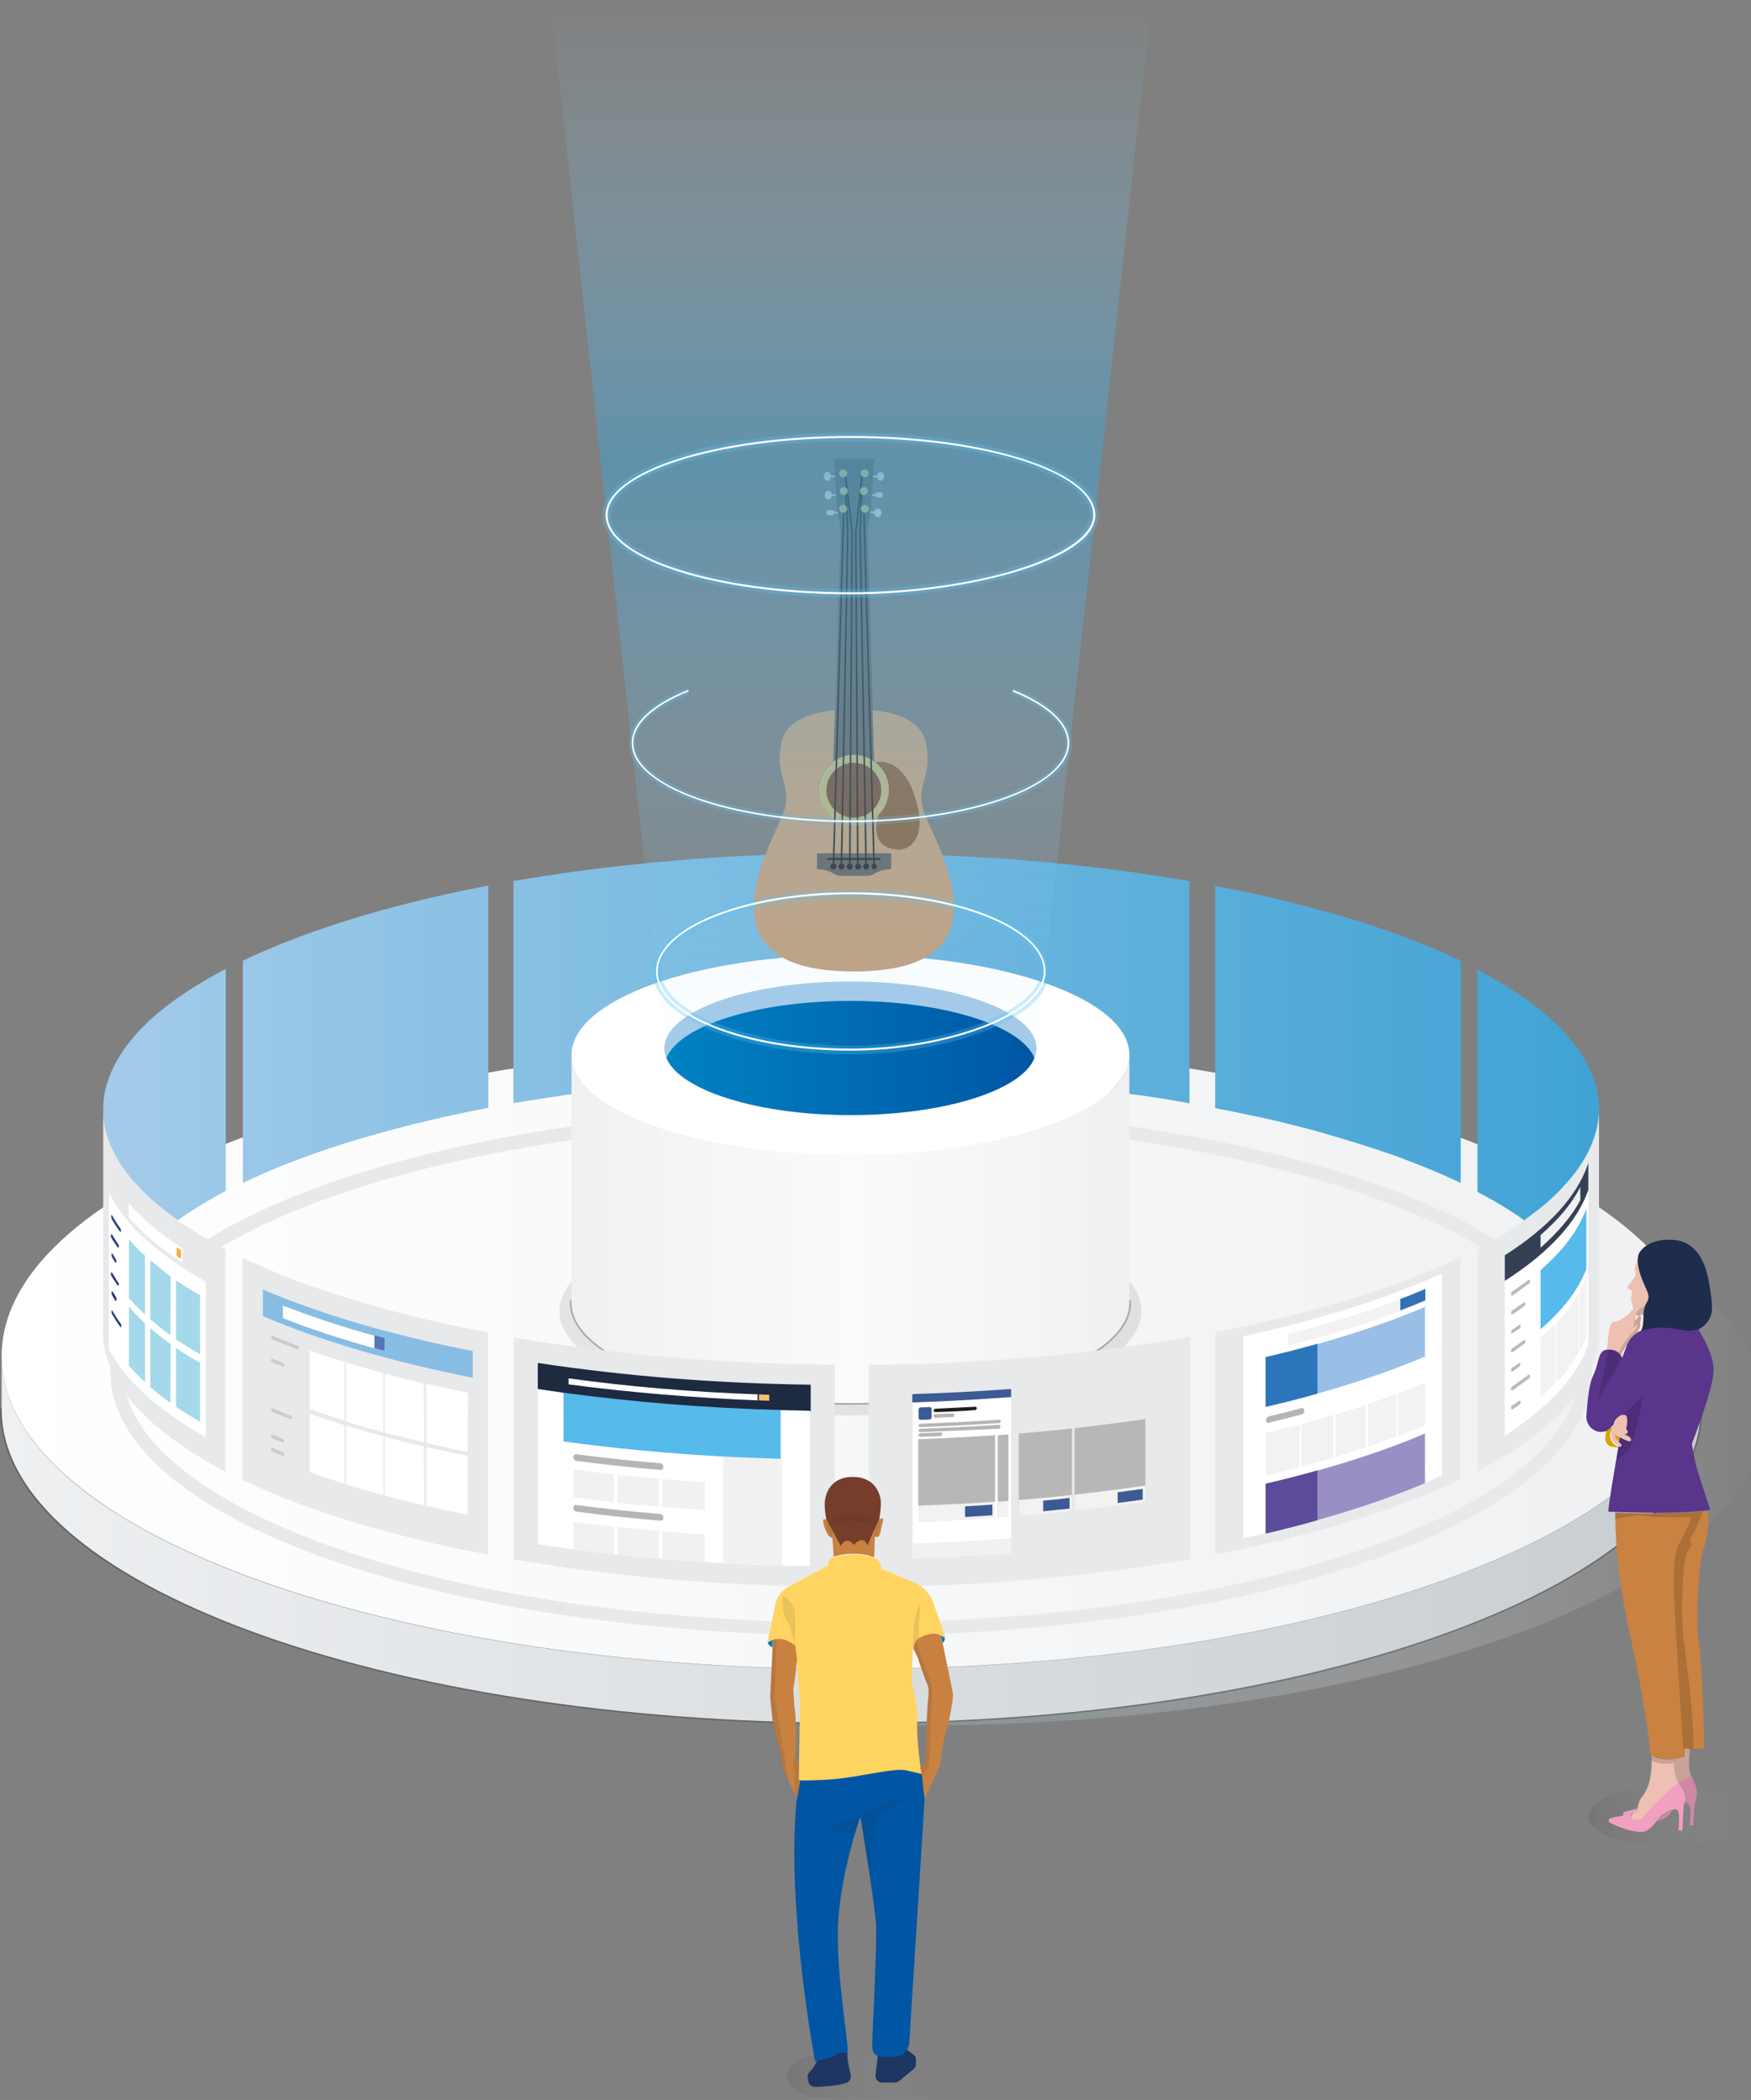 <?xml version="1.0" encoding="utf-8"?>
<!-- Generator: Adobe Illustrator 24.2.3, SVG Export Plug-In . SVG Version: 6.00 Build 0)  -->
<svg version="1.1" id="Calque_2_1_" xmlns="http://www.w3.org/2000/svg" xmlns:xlink="http://www.w3.org/1999/xlink" x="0px"
	 y="0px" viewBox="0 0 524.2 628.6" style="enable-background:new 0 0 524.2 628.6;" xml:space="preserve">
<rect x="0" y="0" width="524.2" height="628.6" fill="#808080" stroke="none"/>
<style type="text/css">
	.st0{opacity:0.5;fill:url(#SVGID_1_);enable-background:new    ;}
	.st1{opacity:0.3;}
	.st2{fill:#1E1E1E;}
	.st3{fill:url(#SVGID_2_);}
	.st4{fill:url(#SVGID_3_);}
	.st5{opacity:0.99;fill:#E7E9EB;enable-background:new    ;}
	.st6{fill:url(#SVGID_4_);}
	.st7{fill:url(#SVGID_5_);}
	.st8{fill:url(#SVGID_6_);}
	.st9{fill:url(#SVGID_7_);}
	.st10{fill:url(#SVGID_8_);}
	.st11{fill:url(#SVGID_9_);}
	.st12{opacity:0.1;fill:#1E1E1E;enable-background:new    ;}
	
		.st13{opacity:0.3;fill:none;stroke:#1E1E1E;stroke-linecap:round;stroke-linejoin:round;stroke-miterlimit:10;enable-background:new    ;}
	.st14{fill:url(#SVGID_10_);}
	.st15{fill:#FFFFFF;}
	.st16{fill:#A3CBE9;}
	.st17{fill:url(#SVGID_11_);}
	.st18{fill:#CCCBCB;}
	.st19{fill:none;stroke:#CCCBCB;stroke-width:0.461;stroke-miterlimit:10;}
	.st20{fill:#676767;}
	.st21{fill:#C1A080;}
	.st22{fill:#8D6541;}
	.st23{fill:#BFB47F;}
	.st24{fill:#7A5540;}
	.st25{fill:#2F3030;}
	.st26{fill:none;stroke:#2F3030;stroke-width:0.461;stroke-miterlimit:10;}
	.st27{opacity:0.6;fill:url(#SVGID_12_);enable-background:new    ;}
	.st28{display:none;}
	.st29{display:inline;opacity:0.3;fill:#5DC3F0;enable-background:new    ;}
	.st30{display:inline;fill:#FFFFFF;}
	.st31{opacity:0.3;fill:#5DC3F0;enable-background:new    ;}
	.st32{opacity:0.3;fill:#5CC3F0;enable-background:new    ;}
	.st33{fill:#E7E9EB;}
	.st34{fill:#A3D9EA;}
	.st35{fill:#F6AC46;}
	.st36{fill:#293A85;}
	.st37{fill:#88BDE3;}
	.st38{fill:#CDCCCC;}
	.st39{fill:#5575B9;}
	.st40{fill:#1D2A40;}
	.st41{fill:#F7BF74;}
	.st42{fill:#56BAEB;}
	.st43{fill:#F1F1F1;}
	.st44{fill:#B5B5B5;}
	.st45{fill:#3D5A94;}
	.st46{fill:#B7B7B7;}
	.st47{fill:#F2F2F2;}
	.st48{fill:#99BFE7;}
	.st49{fill:#2B75BB;}
	.st50{fill:#998FC5;}
	.st51{fill:#5B4B9A;}
	.st52{fill:#3470B6;}
	.st53{fill:#364054;}
	.st54{fill:#BABABA;}
	.st55{display:inline;}
	.st56{opacity:0.2;fill:url(#SVGID_13_);enable-background:new    ;}
	.st57{opacity:0.2;fill:url(#SVGID_14_);enable-background:new    ;}
	.st58{opacity:0.2;fill:url(#SVGID_15_);enable-background:new    ;}
	.st59{opacity:0.3;fill:#1E1E1E;enable-background:new    ;}
	.st60{display:inline;fill:#EEF0F2;}
	.st61{display:inline;fill:#E7E9EB;}
	.st62{fill:#EEF0F2;}
	.st63{fill:url(#SVGID_16_);}
	.st64{display:inline;opacity:0.3;fill:#00929E;enable-background:new    ;}
	.st65{fill:#0056A4;}
	.st66{fill:none;stroke:#40A3D5;stroke-width:0.618;stroke-linecap:round;stroke-linejoin:round;stroke-miterlimit:10;}
	.st67{fill:#FDC300;}
	.st68{fill:#1D2B4E;}
	
		.st69{opacity:0.6;fill:none;stroke:#FFFFFF;stroke-width:1.235;stroke-linecap:round;stroke-miterlimit:10;enable-background:new    ;}
	
		.st70{opacity:0.5;fill:none;stroke:#FFFFFF;stroke-width:0.618;stroke-linecap:round;stroke-miterlimit:10;enable-background:new    ;}
	.st71{opacity:0.2;fill:#FFFFFF;enable-background:new    ;}
	.st72{fill:none;stroke:#1D2B4E;stroke-width:0.561;stroke-linecap:round;stroke-linejoin:round;stroke-miterlimit:10;}
	.st73{fill:none;stroke:#0056A4;stroke-width:0.111;stroke-linecap:round;stroke-linejoin:round;stroke-miterlimit:10;}
	.st74{fill:#FDC300;stroke:#FFFFFF;stroke-width:0.49;stroke-linecap:round;stroke-linejoin:round;stroke-miterlimit:10;}
	.st75{fill:none;stroke:#0056A4;stroke-width:0.618;stroke-linecap:round;stroke-miterlimit:10;}
	.st76{fill:none;stroke:#0056A4;stroke-width:0.678;stroke-linecap:round;stroke-miterlimit:10;}
	.st77{fill:none;stroke:#FFFFFF;stroke-width:0.618;stroke-linecap:round;stroke-miterlimit:10;}
	.st78{fill:none;stroke:#C8CDD1;stroke-width:0.618;stroke-linecap:round;stroke-miterlimit:10;}
	.st79{fill:none;stroke:#A3CBE9;stroke-width:2;stroke-linecap:round;stroke-miterlimit:10;}
	.st80{fill:url(#SVGID_17_);}
	.st81{fill:#EEC1B2;}
	.st82{fill:#EE744A;}
	.st83{fill:#EC6608;}
	.st84{fill:url(#SVGID_18_);}
	.st85{fill:url(#SVGID_19_);}
	.st86{fill:url(#SVGID_20_);}
	.st87{fill:url(#SVGID_21_);}
	.st88{opacity:0.1;}
	.st89{opacity:0.1;fill:url(#SVGID_22_);enable-background:new    ;}
	.st90{fill:#FFD461;}
	.st91{fill:#1D3661;}
	.st92{fill:#763D2B;}
	.st93{fill:#C98141;}
	.st94{fill:#0082C3;}
	.st95{opacity:0.1;fill:url(#SVGID_23_);enable-background:new    ;}
	.st96{fill:#EDC0B1;}
	.st97{fill:#FCC203;}
	.st98{fill:#1E2C4E;}
	.st99{fill:#59358C;}
	.st100{fill:#F29FC2;}
	.st101{fill:#C98241;}
	.st102{opacity:0.15;}
</style>
<g>
	
		<linearGradient id="SVGID_1_" gradientUnits="userSpaceOnUse" x1="310.5" y1="2144.86" x2="529.5" y2="2144.86" gradientTransform="matrix(1 0 0 1 0 -1722.11)">
		<stop  offset="0" style="stop-color:#9BA7AD"/>
		<stop  offset="0.997" style="stop-color:#FFFFFF;stop-opacity:0"/>
	</linearGradient>
	<path class="st0" d="M274.3,329C133.9,329,20,371,20,422.8c0,2.7,0.3,5.3,0.9,7.9c0.6,2.7,1.5,5.3,2.7,7.9
		c20.5,44.2,124.9,77.9,250.7,77.9s230.2-33.7,250.7-77.9c1.2-2.6,2.1-5.3,2.7-7.9s0.9-5.3,0.9-7.9C528.6,371,414.8,329,274.3,329
		L274.3,329z"/>
	<g class="st1">
		<path class="st2" d="M254.8,516.1c-68,0-131.9-9.8-180-27.5C26.6,470.8,0,447.1,0,421.8c0-0.3,0.2-0.5,0.5-0.5s0.5,0.2,0.5,0.5
			c0,51.5,113.9,93.3,253.8,93.3s253.8-41.9,253.8-93.3c0-0.3,0.2-0.5,0.5-0.5s0.5,0.2,0.5,0.5c0,25.3-26.6,49-74.8,66.8
			C386.7,506.4,322.8,516.1,254.8,516.1L254.8,516.1z"/>
	</g>
	
		<linearGradient id="SVGID_2_" gradientUnits="userSpaceOnUse" x1="0.5" y1="2182.96" x2="509.1" y2="2182.96" gradientTransform="matrix(1 0 0 1 0 -1722.11)">
		<stop  offset="0" style="stop-color:#EEF0F2"/>
		<stop  offset="1" style="stop-color:#C8CDD1"/>
	</linearGradient>
	<path class="st3" d="M508.2,413.9c-0.6,2.7-1.5,5.3-2.7,7.9C485,466,380.6,499.7,254.8,499.7S24.6,466.1,4.1,421.8
		c-1.2-2.6-2.1-5.3-2.7-7.9s-0.9-5.3-0.9-7.9v15.9c0,51.8,113.9,93.8,254.3,93.8s254.3-42,254.3-93.8V406
		C509.1,408.6,508.8,411.3,508.2,413.9z"/>
	
		<linearGradient id="SVGID_3_" gradientUnits="userSpaceOnUse" x1="0.5" y1="2127.96" x2="509.1" y2="2127.96" gradientTransform="matrix(1 0 0 1 0 -1722.11)">
		<stop  offset="0" style="stop-color:#FFFFFF"/>
		<stop  offset="1" style="stop-color:#EEF0F2"/>
	</linearGradient>
	<path class="st4" d="M254.8,312.1c-140.4,0-254.3,42-254.3,93.8c0,2.7,0.3,5.3,0.9,7.9c0.6,2.7,1.5,5.3,2.7,7.9
		c20.5,44.2,124.9,77.9,250.7,77.9s230.2-33.7,250.7-77.9c1.2-2.6,2.1-5.3,2.7-7.9s0.9-5.3,0.9-7.9
		C509.1,354.1,395.3,312.1,254.8,312.1L254.8,312.1z"/>
	<path class="st5" d="M254.8,489.6c-58.9,0-114.4-8.1-156.1-22.7C56.3,452,33,432,33,410.5s23.3-41.5,65.7-56.4
		c41.7-14.6,97.2-22.7,156.1-22.7s114.4,8.1,156.1,22.7c42.4,14.8,65.7,34.9,65.7,56.4s-23.3,41.5-65.7,56.4
		C369.2,481.5,313.7,489.6,254.8,489.6L254.8,489.6z M254.8,335.5c-58.5,0-113.5,8-154.8,22.5c-40.1,14-63.1,33.2-63.1,52.6
		s23,38.5,63.1,52.6c41.3,14.5,96.3,22.5,154.8,22.5s113.5-8,154.8-22.5c40.1-14,63.1-33.2,63.1-52.6s-23-38.5-63.1-52.6
		C368.3,343.5,313.3,335.5,254.8,335.5z"/>
	<g>
		
			<linearGradient id="SVGID_4_" gradientUnits="userSpaceOnUse" x1="32" y1="-2045.382" x2="477.5" y2="-2045.382" gradientTransform="matrix(1 0 0 -1 0 -1735.732)">
			<stop  offset="0" style="stop-color:#A3CBE9"/>
			<stop  offset="1" style="stop-color:#40A3D5"/>
		</linearGradient>
		<path class="st6" d="M367.4,332.4c4.9,1,9.8,2,14.5,3.1c5.4,1.3,10.6,2.6,15.7,4.1c6.2,1.8,12.2,3.7,17.9,5.6
			c7.9,2.8,15.2,5.8,21.8,8.9v-66.5c-6.6-3.2-13.9-6.2-21.8-8.9c-5.6-2-11.6-3.9-17.9-5.6c-5-1.4-10.3-2.8-15.7-4.1
			c-4.7-1.1-9.5-2.2-14.5-3.1c-1.2-0.2-2.4-0.5-3.6-0.7v66.5C365,332,366.2,332.2,367.4,332.4z"/>
		
			<linearGradient id="SVGID_5_" gradientUnits="userSpaceOnUse" x1="32" y1="-2063.582" x2="477.5" y2="-2063.582" gradientTransform="matrix(1 0 0 -1 0 -1735.732)">
			<stop  offset="0" style="stop-color:#A3CBE9"/>
			<stop  offset="1" style="stop-color:#40A3D5"/>
		</linearGradient>
		<path class="st7" d="M456.5,365.4c1.5-1.1,3-2.2,4.4-3.3c1.9-1.5,3.6-3,5.2-4.6c1.5-1.5,3-3,4.2-4.6c1.3-1.5,2.4-3.1,3.4-4.7
			s1.9-3.2,2.6-4.9c0.7-1.7,1.3-3.4,1.7-5.1c0.4-1.6,0.6-3.2,0.7-4.8v-0.6v-0.7c0-15.4-13.4-29.8-36.4-41.8v66.5
			C447.5,359.5,452.3,362.4,456.5,365.4L456.5,365.4z"/>
		
			<linearGradient id="SVGID_6_" gradientUnits="userSpaceOnUse" x1="32" y1="-2045.332" x2="477.5" y2="-2045.332" gradientTransform="matrix(1 0 0 -1 0 -1735.732)">
			<stop  offset="0" style="stop-color:#A3CBE9"/>
			<stop  offset="1" style="stop-color:#40A3D5"/>
		</linearGradient>
		<path class="st8" d="M84.8,348.8c5.6-2.2,11.6-4.4,18-6.4c13.1-4.1,27.7-7.8,43.4-10.8v-66.5c-15.7,3-30.3,6.6-43.4,10.8
			c-6.3,2-12.3,4.1-18,6.4c-4.2,1.7-8.3,3.4-12.1,5.3v66.5C76.5,352.3,80.5,350.5,84.8,348.8z"/>
		
			<linearGradient id="SVGID_7_" gradientUnits="userSpaceOnUse" x1="32" y1="2049.81" x2="477.5" y2="2049.81" gradientTransform="matrix(1 0 0 1 0 -1722.11)">
			<stop  offset="0" style="stop-color:#A3CBE9"/>
			<stop  offset="1" style="stop-color:#40A3D5"/>
		</linearGradient>
		<path class="st9" d="M53.1,365.4c0.6-0.5,1.3-0.9,1.9-1.4c2.4-1.6,5-3.2,7.7-4.8c1.6-0.9,3.2-1.8,4.9-2.7V290
			c-1.7,0.9-3.3,1.8-4.9,2.7c-2.7,1.6-5.3,3.1-7.7,4.8c-2.3,1.5-4.4,3.1-6.3,4.6c-1.9,1.5-3.6,3-5.2,4.6c-1.5,1.5-3,3-4.2,4.6
			c-1.3,1.5-2.4,3.1-3.4,4.7s-1.9,3.2-2.6,4.9c-0.7,1.7-1.3,3.4-1.7,5.1c-0.4,1.6-0.6,3.2-0.7,4.8v1.3C31,344,38.9,355.3,53.1,365.4
			z"/>
		
			<linearGradient id="SVGID_8_" gradientUnits="userSpaceOnUse" x1="32" y1="-2028.632" x2="477.5" y2="-2028.632" gradientTransform="matrix(1 0 0 -1 0 -1735.732)">
			<stop  offset="0" style="stop-color:#A3CBE9"/>
			<stop  offset="1" style="stop-color:#40A3D5"/>
		</linearGradient>
		<path class="st10" d="M271.1,322.2c4.9,0.1,9.7,0.3,14.5,0.5c4.7,0.2,9.4,0.5,14,0.8s9.1,0.7,13.6,1.1s9,0.9,13.4,1.4
			c4.5,0.5,9,1.1,13.4,1.7c4.6,0.6,9.1,1.3,13.5,2.1c0.9,0.1,1.7,0.3,2.6,0.5v-66.5c-0.9-0.2-1.7-0.3-2.6-0.5
			c-4.4-0.7-8.9-1.4-13.5-2.1c-4.4-0.6-8.9-1.2-13.4-1.7c-4.4-0.5-8.9-1-13.4-1.4s-9-0.8-13.6-1.1c-4.6-0.3-9.3-0.6-14-0.8
			c-4.8-0.2-9.6-0.4-14.5-0.5c-3.7-0.1-7.4-0.1-11.1-0.2V322C263.7,322.1,267.4,322.2,271.1,322.2z"/>
		
			<linearGradient id="SVGID_9_" gradientUnits="userSpaceOnUse" x1="32" y1="-2028.582" x2="477.5" y2="-2028.582" gradientTransform="matrix(1 0 0 -1 0 -1735.732)">
			<stop  offset="0" style="stop-color:#A3CBE9"/>
			<stop  offset="1" style="stop-color:#40A3D5"/>
		</linearGradient>
		<path class="st11" d="M158.1,329.5c13.9-2.3,28.7-4.1,44-5.4c6.9-0.6,13.9-1,21-1.4c5.7-0.3,11.4-0.5,17.2-0.6
			c3.2-0.1,6.4-0.1,9.6-0.1v-66.5c-3.2,0-6.4,0.1-9.6,0.1c-5.8,0.1-11.5,0.3-17.2,0.6c-7.1,0.3-14.1,0.8-21,1.4
			c-15.3,1.3-30.1,3.1-44,5.4c-1.5,0.2-3,0.5-4.4,0.7v66.5C155.2,330,156.6,329.8,158.1,329.5z"/>
	</g>
	<g>
		<path class="st12" d="M254.6,361.3c-48.1,0-87.1,14-87.1,31.2v0.4c0.7,17,39.4,30.8,87.1,30.8s86.4-13.8,87.1-30.8v-0.4
			C341.7,375.3,302.7,361.3,254.6,361.3z"/>
		<path class="st13" d="M171.1,389.6v0.4c0,16.5,37.4,30,83.5,30s83.5-13.4,83.5-30v-0.4"/>
		
			<linearGradient id="SVGID_10_" gradientUnits="userSpaceOnUse" x1="171.1" y1="2090.21" x2="338.1" y2="2090.21" gradientTransform="matrix(1 0 0 1 0 -1722.11)">
			<stop  offset="0" style="stop-color:#EEF0F2"/>
			<stop  offset="0.5" style="stop-color:#FAFBFB"/>
			<stop  offset="1" style="stop-color:#EEF0F2"/>
		</linearGradient>
		<path class="st14" d="M338.1,316.2c-0.2,6.1-5.5,11.8-14.5,16.4c-1.7,0.9-3.5,1.7-5.4,2.5c-15.3,6.5-38.1,10.6-63.6,10.6
			s-48.3-4.1-63.6-10.6c-1.9-0.8-3.7-1.7-5.4-2.5c-8.9-4.7-14.2-10.4-14.5-16.4V390c0,16.5,37.4,30,83.5,30s83.5-13.4,83.5-30V316.2
			z"/>
		<path class="st15" d="M254.6,285.8c-46.1,0-83.5,13.4-83.5,30v0.4c0.6,16.4,37.8,29.5,83.5,29.5s82.9-13.2,83.5-29.5v-0.4
			C338.2,299.2,300.8,285.8,254.6,285.8z"/>
		<path class="st16" d="M254.6,299.6c28,0,51.2,7.4,55.1,17.1c0.3-0.8,0.5-1.7,0.6-2.6v-0.3c0-11-24.9-20-55.7-20s-55.7,8.9-55.7,20
			v0.3c0,0.9,0.2,1.7,0.6,2.6C203.5,307,226.6,299.6,254.6,299.6L254.6,299.6z"/>
		
			<linearGradient id="SVGID_11_" gradientUnits="userSpaceOnUse" x1="199.5" y1="2038.81" x2="309.7" y2="2038.81" gradientTransform="matrix(1 0 0 1 0 -1722.11)">
			<stop  offset="0" style="stop-color:#0082C3"/>
			<stop  offset="1" style="stop-color:#0056A4"/>
		</linearGradient>
		<path class="st17" d="M254.6,333.8c28.1,0,51.3-7.4,55.1-17.1c-3.9-9.7-27.1-17.1-55.1-17.1s-51.2,7.4-55.1,17.1
			C203.4,326.3,226.6,333.8,254.6,333.8z"/>
		<g>
			<g>
				<path class="st18" d="M263.6,141.3c0.6,0,1.1,0.6,1.1,1.3s-0.5,1.3-1.1,1.3s-1.1-0.6-1.1-1.3C262.5,141.9,263,141.3,263.6,141.3
					z"/>
				<path class="st18" d="M264.2,147.7v0.9c0,0.2-0.1,0.3-0.3,0.3h-1.5c-0.2,0-0.3-0.1-0.3-0.3v-0.9c0-0.2,0.1-0.3,0.3-0.3h1.5
					C264,147.4,264.2,147.6,264.2,147.7z"/>
				<path class="st18" d="M262.8,152.2c0.6,0,1.1,0.6,1.1,1.3s-0.5,1.3-1.1,1.3s-1.1-0.6-1.1-1.3
					C261.7,152.7,262.2,152.2,262.8,152.2z"/>
				<path class="st18" d="M249.6,153v0.9c0,0.2-0.1,0.3-0.3,0.3h-1.5c-0.2,0-0.3-0.1-0.3-0.3V153c0-0.2,0.1-0.3,0.3-0.3h1.5
					C249.5,152.7,249.6,152.8,249.6,153z"/>
				<path class="st18" d="M248,146.9c0.6,0,1.1,0.6,1.1,1.3s-0.5,1.3-1.1,1.3s-1.1-0.6-1.1-1.3S247.4,146.9,248,146.9z"/>
				<path class="st18" d="M247.7,141.3c0.6,0,1.1,0.6,1.1,1.3s-0.5,1.3-1.1,1.3s-1.1-0.6-1.1-1.3
					C246.6,141.9,247.1,141.3,247.7,141.3z"/>
				<line class="st19" x1="249.6" y1="153.4" x2="250.9" y2="153.4"/>
				<line class="st19" x1="249" y1="148.2" x2="250.3" y2="148.2"/>
				<line class="st19" x1="248.7" y1="142.6" x2="250" y2="142.6"/>
				<line class="st19" x1="262.7" y1="142.6" x2="261.2" y2="142.6"/>
				<line class="st19" x1="262.3" y1="148.2" x2="260.8" y2="148.2"/>
				<line class="st19" x1="262" y1="153.4" x2="260.5" y2="153.4"/>
			</g>
			<path class="st20" d="M261.7,137.3l-1,15.6l-1,5.4l1.6,54.3l0.5,15.3c-1.7-1.2-3.8-2-6.1-2c-2.3,0-4.4,0.7-6.1,2l0.5-15.3
				l1.6-54.3l-1-5.4l-1-15.6H261.7z"/>
			<path class="st21" d="M277.2,244.6c6,13.5,23.5,46.2-21.6,46.2c-45,0-27.6-32.7-21.6-46.2c4.1-9.3-2.5-11.6,0-22.5
				c1.6-7,10.1-9,15.9-9.5l-0.5,15.3c-2.6,1.9-4.4,5-4.4,8.5c0,5.8,4.7,10.5,10.5,10.5c2.9,0,5.6-1.2,7.5-3.2
				c-2.7,9.7,3.5,10.5,6.2,10.5s8.6-3.2,4.6-15.8c-4-12.5-11.6-10.2-11.7-10.2l0,0c-0.1-0.1-0.3-0.2-0.4-0.3l-0.5-15.3
				c5.8,0.5,14.3,2.5,15.9,9.5C279.7,233,273.1,235.3,277.2,244.6z"/>
			<path class="st22" d="M273.9,238.5c4.1,12.6-1.9,15.8-4.6,15.8s-8.9-0.8-6.2-10.5l0,0c1.8-1.9,3-4.5,3-7.3c0-3.3-1.5-6.3-3.9-8.2
				C262.3,228.2,269.8,226,273.9,238.5z"/>
			<path class="st23" d="M266.1,236.5c0,2.8-1.1,5.4-3,7.3l0,0c-1.9,1.9-4.6,3.2-7.5,3.2c-5.8,0-10.5-4.7-10.5-10.5
				c0-3.5,1.7-6.6,4.4-8.5c1.7-1.2,3.8-2,6.1-2c2.3,0,4.4,0.7,6.1,2c0.1,0.1,0.3,0.2,0.4,0.3l0,0
				C264.6,230.2,266.1,233.1,266.1,236.5z M263.8,236.5c0-4.5-3.7-8.2-8.2-8.2c-4.5,0-8.2,3.7-8.2,8.2s3.7,8.2,8.2,8.2
				C260.1,244.6,263.8,241,263.8,236.5z"/>
			
				<ellipse transform="matrix(0.382 -0.924 0.924 0.382 -60.553 382.409)" class="st24" cx="255.6" cy="236.5" rx="8.2" ry="8.2"/>
			<path class="st20" d="M266.8,255.4v4.8l0,0c-1.6,0-3.3,0.4-4.8,1.2l-0.3,0.2c-0.7,0.4-1.5,0.6-2.2,0.6h-3.8h-3.8
				c-0.8,0-1.5-0.2-2.2-0.6l-0.3-0.2c-1.5-0.8-3.1-1.2-4.8-1.2l0,0v-4.8h11.2L266.8,255.4L266.8,255.4z"/>
			<path class="st25" d="M263.3,257.4h-15.4c-0.2,0-0.3-0.1-0.3-0.3c0-0.2,0.1-0.3,0.3-0.3h15.4c0.2,0,0.3,0.1,0.3,0.3
				C263.6,257.3,263.5,257.4,263.3,257.4z"/>
			<g>
				<line class="st26" x1="252.6" y1="152.4" x2="249.5" y2="259.5"/>
				<polyline class="st26" points="251.9,259.4 253.8,159 253.2,146.9 				"/>
				<polyline class="st26" points="253,141.5 255.1,159.2 254.4,259.3 				"/>
				<line class="st26" x1="258.6" y1="152.4" x2="261.7" y2="259.5"/>
				<polyline class="st26" points="259.3,259.4 257.5,159 258,146.9 				"/>
				<polyline class="st26" points="258.2,141.5 256.2,159.2 256.8,259.3 				"/>
			</g>
			<g>
				<path class="st25" d="M248.6,259.4c0-0.5,0.4-0.9,0.9-0.9s0.9,0.4,0.9,0.9s-0.4,0.9-0.9,0.9S248.6,259.9,248.6,259.4z"/>
				<path class="st25" d="M251,259.4c0-0.5,0.4-0.9,0.9-0.9s0.9,0.4,0.9,0.9s-0.4,0.9-0.9,0.9S251,259.9,251,259.4z"/>
				<path class="st25" d="M253.5,259.4c0-0.5,0.4-0.9,0.9-0.9s0.9,0.4,0.9,0.9s-0.4,0.9-0.9,0.9S253.5,259.9,253.5,259.4z"/>
				<path class="st25" d="M256,259.4c0-0.5,0.4-0.9,0.9-0.9s0.9,0.4,0.9,0.9s-0.4,0.9-0.9,0.9S256,259.9,256,259.4z"/>
				<path class="st25" d="M258.4,259.4c0-0.5,0.4-0.9,0.9-0.9s0.9,0.4,0.9,0.9s-0.4,0.9-0.9,0.9S258.4,259.9,258.4,259.4z"/>
				<path class="st25" d="M260.9,259.4c0-0.5,0.4-0.8,0.8-0.8c0.5,0,0.8,0.4,0.8,0.8c0,0.5-0.4,0.8-0.8,0.8
					C261.3,260.2,260.9,259.9,260.9,259.4z"/>
			</g>
			<g>
				<path class="st23" d="M258.9,151.1c0.6,0,1.2,0.5,1.2,1.2c0,0.6-0.5,1.2-1.2,1.2c-0.6,0-1.2-0.5-1.2-1.2
					C257.7,151.6,258.2,151.1,258.9,151.1z"/>
				<path class="st23" d="M258.6,145.8c0.6,0,1.2,0.5,1.2,1.2c0,0.6-0.5,1.2-1.2,1.2c-0.6,0-1.2-0.5-1.2-1.2
					C257.5,146.3,258,145.8,258.6,145.8z"/>
				<path class="st23" d="M258.9,140.5c0.6,0,1.2,0.5,1.2,1.2c0,0.6-0.5,1.2-1.2,1.2c-0.6,0-1.2-0.5-1.2-1.2
					C257.7,141,258.2,140.5,258.9,140.5z"/>
				<path class="st23" d="M252.4,151.1c-0.6,0-1.2,0.5-1.2,1.2c0,0.6,0.5,1.2,1.2,1.2c0.6,0,1.2-0.5,1.2-1.2
					C253.5,151.6,253,151.1,252.4,151.1z"/>
				<path class="st23" d="M252.6,145.8c-0.6,0-1.2,0.5-1.2,1.2c0,0.6,0.5,1.2,1.2,1.2c0.6,0,1.2-0.5,1.2-1.2
					S253.2,145.8,252.6,145.8z"/>
				<path class="st23" d="M252.4,140.5c-0.6,0-1.2,0.5-1.2,1.2c0,0.6,0.5,1.2,1.2,1.2c0.6,0,1.2-0.5,1.2-1.2
					C253.5,141,253,140.5,252.4,140.5z"/>
			</g>
		</g>
		
			<linearGradient id="SVGID_12_" gradientUnits="userSpaceOnUse" x1="254.8" y1="2035.81" x2="254.8" y2="1722.11" gradientTransform="matrix(1 0 0 1 0 -1722.11)">
			<stop  offset="0" style="stop-color:#9CD8F7;stop-opacity:0"/>
			<stop  offset="0.557" style="stop-color:#40A3D5;stop-opacity:0.842"/>
			<stop  offset="1" style="stop-color:#9CD8F7;stop-opacity:0"/>
		</linearGradient>
		<path class="st27" d="M164.8,0L199,313.7c-0.1-8.5,18.2-19.9,55.6-19.9c37.6,0,55.7,11.4,55.7,19.9L344.8,0H164.8L164.8,0z"/>
		<g id="gabarit_2e_cercle" class="st28">
			<path class="st29" d="M254.6,246.9c-37.2,0-66.3-10.7-66.3-24.4s29.1-24.4,66.3-24.4s66.3,10.7,66.3,24.4
				S291.7,246.9,254.6,246.9z M254.6,200c-34.8,0-64.3,10.3-64.3,22.4s29.4,22.4,64.3,22.4c34.8,0,64.3-10.3,64.3-22.4
				S289.4,200,254.6,200z"/>
			<path class="st30" d="M254.6,246.1c-36.1,0-65.5-10.6-65.5-23.7s29.4-23.7,65.5-23.7s65.5,10.6,65.5,23.7
				S290.7,246.1,254.6,246.1z M254.6,199.3c-35.8,0-65,10.4-65,23.2s29.2,23.2,65,23.2s65-10.4,65-23.2S290.4,199.3,254.6,199.3z"/>
		</g>
		<g>
			<path class="st31" d="M189.6,222.4c0,12.8,29.2,23.2,65,23.2s65-10.4,65-23.2c0-5.9-6.2-11.3-16.4-15.4v0.9
				c9.7,3.9,15.7,9,15.7,14.5c0,12.2-29.4,22.4-64.3,22.4c-34.8,0-64.3-10.3-64.3-22.4c0-5.5,6-10.6,15.8-14.5V207
				C195.8,211.1,189.6,216.5,189.6,222.4z"/>
			<path class="st31" d="M303.2,205.7v0.9c10.5,4.2,16.9,9.8,16.9,15.9c0,13.1-29.4,23.7-65.5,23.7s-65.5-10.6-65.5-23.7
				c0-6.1,6.5-11.7,17-15.9v-0.9c-11.1,4.3-17.8,10.2-17.8,16.8c0,13.7,29.1,24.4,66.3,24.4s66.3-10.7,66.3-24.4
				C320.8,215.9,314.2,210,303.2,205.7z"/>
			<path class="st15" d="M319.6,222.4c0,12.8-29.2,23.2-65,23.2s-65-10.4-65-23.2c0-5.9,6.3-11.3,16.5-15.4v-0.5
				c-10.6,4.2-17,9.8-17,15.9c0,13.1,29.4,23.7,65.5,23.7s65.5-10.6,65.5-23.7c0-6.1-6.4-11.7-16.9-15.9v0.5
				C313.4,211.2,319.6,216.5,319.6,222.4z"/>
		</g>
		<path class="st32" d="M254.7,266.2c-32.7,0-59.3,11.1-59.3,24.7s26.6,24.7,59.3,24.7c13.7,0,28.6-2.5,39.8-6.8
			C307.1,304,314,297.7,314,291C314,277.2,287.4,266.2,254.7,266.2z M294,306.2c-11.1,4.3-25.4,6.8-39.2,6.8
			c-30.8,0-56.8-10.1-56.8-22.1s26-22.1,56.8-22.1s56.8,10.1,56.8,22.1C311.5,296.3,305.1,301.9,294,306.2L294,306.2z"/>
		<path class="st15" d="M254.7,314.5c-32.2,0-58.3-10.6-58.3-23.7s26.2-23.7,58.3-23.7s58.3,10.6,58.3,23.7
			C313,304.4,282.2,314.5,254.7,314.5z M254.7,267.7c-31.9,0-57.8,10.4-57.8,23.1s25.9,23.1,57.8,23.1c13.9,0,28.4-2.5,39.6-6.8
			c11.6-4.5,18.2-10.4,18.2-16.3C312.5,278.1,286.6,267.7,254.7,267.7L254.7,267.7z"/>
		<path class="st31" d="M254.6,178.9c-41.7,0-74.3-10.8-74.3-24.7s32.6-24.7,74.3-24.7s74.3,10.8,74.3,24.7
			c0,6.8-8.7,13.1-24.4,17.9C290.5,176.3,271.8,178.9,254.6,178.9L254.6,178.9z M254.6,132.1c-38.9,0-71.7,10.1-71.7,22.1
			s32.8,22.1,71.7,22.1c17.4,0,35.5-2.5,49.5-6.8c13.9-4.3,22.2-10,22.2-15.3C326.4,142.2,293.5,132.1,254.6,132.1L254.6,132.1z"/>
		<path class="st15" d="M254.6,177.9c-40.4,0-73.3-10.6-73.3-23.7s32.9-23.7,73.3-23.7s73.3,10.6,73.3,23.7
			C328,167.7,289.3,177.9,254.6,177.9L254.6,177.9z M254.6,131.1c-40.1,0-72.7,10.4-72.7,23.1s32.6,23.1,72.7,23.1
			c17.5,0,35.7-2.5,49.8-6.8c14.5-4.5,22.9-10.4,22.9-16.3C327.4,141.4,294.7,131.1,254.6,131.1L254.6,131.1z"/>
	</g>
	<g>
		<path class="st33" d="M424.9,381.7c-5.6,2.2-11.6,4.4-18,6.4c-13,4.1-27.5,7.7-43.1,10.7v66.5c15.6-3,30.1-6.6,43.1-10.7
			c6.3-2,12.3-4.1,18-6.4c4.3-1.7,8.4-3.5,12.3-5.4v-66.5C433.4,378.2,429.3,380,424.9,381.7z M351.6,401c-13.9,2.3-28.7,4.1-44,5.4
			c-6.9,0.6-13.9,1-21,1.4c-5.7,0.3-11.4,0.5-17.2,0.6c-3.1,0.1-6.2,0.1-9.3,0.1V475c3.1,0,6.2-0.1,9.3-0.1
			c5.8-0.1,11.5-0.3,17.2-0.6c7.1-0.3,14.1-0.8,21-1.4c15.3-1.3,30.1-3.1,44-5.4c1.6-0.3,3.1-0.5,4.7-0.8v-66.5
			C354.7,400.5,353.2,400.7,351.6,401z M53,365.2c-1.5,1.1-3,2.2-4.4,3.3c-1.9,1.5-3.6,3-5.2,4.6c-1.5,1.5-3,3-4.2,4.6
			c-1.3,1.5-2.4,3.1-3.4,4.7s-1.9,3.2-2.6,4.9c-0.7,1.7-1.3,3.4-1.7,5.1c-0.4,1.6-0.6,3.2-0.7,4.8v1.3c0,15.5,13.5,29.9,36.7,42V374
			C62.2,371.1,57.3,368.2,53,365.2L53,365.2z M238.5,408.3c-4.9-0.1-9.7-0.3-14.5-0.5c-4.7-0.2-9.4-0.5-14-0.8s-9.1-0.7-13.6-1.1
			s-9-0.9-13.4-1.4c-4.5-0.5-9-1.1-13.4-1.7c-4.6-0.6-9.1-1.3-13.5-2.1c-0.8-0.1-1.6-0.3-2.3-0.4v66.5c0.8,0.1,1.6,0.3,2.3,0.4
			c4.4,0.7,8.9,1.4,13.5,2.1c4.4,0.6,8.9,1.2,13.4,1.7c4.4,0.5,8.9,1,13.4,1.4s9,0.8,13.6,1.1c4.6,0.3,9.3,0.6,14,0.8
			c4.8,0.2,9.6,0.4,14.5,0.5c3.8,0.1,7.6,0.2,11.4,0.2v-66.5C246.1,408.4,242.3,408.4,238.5,408.3z M456.6,365.2
			c-0.6,0.5-1.3,0.9-1.9,1.4c-2.4,1.6-5,3.2-7.7,4.8c-1.5,0.9-3,1.7-4.6,2.5v66.5c1.6-0.8,3.1-1.7,4.6-2.5c2.7-1.6,5.3-3.1,7.7-4.8
			c2.3-1.5,4.4-3.1,6.3-4.6s3.6-3,5.2-4.6c1.5-1.5,3-3,4.2-4.6c1.3-1.5,2.4-3.1,3.4-4.7s1.9-3.2,2.6-4.9c0.7-1.7,1.3-3.4,1.7-5.1
			c0.4-1.6,0.6-3.2,0.7-4.8v-0.6v-0.7C478.8,386.5,470.8,375.2,456.6,365.2L456.6,365.2z M142.2,398.1c-4.9-1-9.8-2-14.5-3.1
			c-5.4-1.3-10.6-2.6-15.7-4.1c-6.2-1.8-12.2-3.7-17.9-5.6c-7.8-2.7-15-5.7-21.5-8.8V443c6.5,3.1,13.7,6.1,21.5,8.8
			c5.6,2,11.6,3.9,17.9,5.6c5,1.4,10.3,2.8,15.7,4.1c4.7,1.1,9.5,2.2,14.5,3.1c1.3,0.3,2.6,0.5,3.9,0.7v-66.5
			C144.8,398.6,143.5,398.4,142.2,398.1z"/>
		<path class="st33" d="M478.7,332.5v0.6c-0.1,1.6-0.3,3.2-0.7,4.8c-0.4,1.7-1,3.4-1.7,5.1c-0.7,1.6-1.6,3.3-2.6,4.9
			s-2.1,3.1-3.4,4.7c-1.3,1.5-2.7,3.1-4.2,4.6c-1.6,1.6-3.3,3.1-5.2,4.6c-1.4,1.1-2.9,2.2-4.4,3.3c14.2,10.1,22.2,21.3,22.2,33.2
			v-66.5C478.8,332,478.7,332.3,478.7,332.5L478.7,332.5z M30.9,397.1c0.1-1.6,0.3-3.2,0.7-4.8c0.4-1.7,1-3.4,1.7-5.1
			c0.7-1.6,1.6-3.3,2.6-4.9s2.1-3.1,3.4-4.7c1.3-1.5,2.7-3.1,4.2-4.6c1.6-1.6,3.3-3.1,5.2-4.6c1.4-1.1,2.9-2.2,4.4-3.3
			c-14.3-10-22.2-21.3-22.2-33.1L30.9,397.1L30.9,397.1z"/>
		<path class="st15" d="M61.6,430.2l-0.2-0.1c-14.3-8.1-24-17-28.8-26.3v-46.9l0.2,0.5c4.7,9.3,14.4,18.1,28.7,26.2h0.1V430.2
			L61.6,430.2z"/>
		<path class="st34" d="M59.9,425.6l-0.2-0.1c-2.4-1.4-4.7-2.9-6.9-4.3h-0.1v-17.7l0.2,0.1c2.1,1.5,4.4,2.9,6.9,4.3h0.1V425.6z
			 M51,419.9l-0.2-0.1c-2.1-1.5-4-3-5.8-4.6v-17.7l0.2,0.2c1.8,1.5,3.7,3.1,5.8,4.6h0.1L51,419.9z M43.5,413.8l-0.2-0.2
			c-1.7-1.6-3.3-3.2-4.7-4.8v-17.7l0.2,0.3c1.4,1.6,3,3.2,4.6,4.7v17.7C43.4,413.8,43.5,413.8,43.5,413.8z M59.9,405.4l-0.2-0.1
			c-2.4-1.4-4.7-2.9-6.9-4.3h-0.1v-17.7l0.2,0.1c2.1,1.5,4.5,2.9,6.9,4.3h0.1V405.4z M51,399.6l-0.2-0.1c-2.1-1.5-4-3-5.8-4.6v-17.7
			l0.2,0.2c1.8,1.5,3.7,3.1,5.8,4.6h0.1L51,399.6z"/>
		<path class="st15" d="M36.2,397.4l-0.1-0.1c-1-1.3-1.8-2.7-2.6-4c-0.1-0.2-0.2-0.9,0-1h0.1l0.1,0.1c0.8,1.3,1.6,2.7,2.6,4
			C36.4,396.6,36.5,397.2,36.2,397.4z"/>
		<path class="st15" d="M33.7,393.2c0.7,1.3,1.6,2.5,2.5,3.8c0-0.2,0-0.4-0.1-0.5c-0.9-1.2-1.7-2.5-2.5-3.7
			C33.6,392.9,33.6,393.1,33.7,393.2L33.7,393.2z M34.6,389.4c-0.1,0-0.1-0.1-0.2-0.1c-0.4-0.6-0.7-1.2-1-1.7c-0.1-0.2-0.2-0.9,0-1
			h0.1c0,0,0.1,0,0.1,0.1c0.3,0.6,0.7,1.1,1,1.7C34.8,388.5,34.9,389.2,34.6,389.4z"/>
		<path class="st15" d="M33.7,387.5l0.9,1.5c0-0.2,0-0.4-0.1-0.5c-0.3-0.5-0.6-1-0.9-1.4C33.6,387.2,33.6,387.4,33.7,387.5z
			 M35.4,384.9c-0.1,0-0.1,0-0.2-0.1c-0.7-1-1.3-2-1.9-2.9c-0.1-0.2-0.2-0.9,0-1l0.1-0.1h0.1c0,0,0.1,0,0.1,0.1
			c0.6,1,1.2,1.9,1.8,2.9C35.6,384,35.7,384.7,35.4,384.9z"/>
		<path class="st15" d="M33.7,381.8c0.5,0.9,1.1,1.8,1.7,2.7c0-0.2,0-0.4-0.1-0.5c-0.6-0.9-1.2-1.8-1.7-2.7
			C33.6,381.5,33.6,381.7,33.7,381.8z M34.6,378c-0.1,0-0.1-0.1-0.2-0.1c-0.4-0.6-0.7-1.1-1-1.7c-0.1-0.2-0.2-0.9,0-1h0.1
			c0,0,0.1,0,0.1,0.1c0.3,0.6,0.7,1.1,1,1.7C34.8,377.1,34.9,377.8,34.6,378z"/>
		<path class="st15" d="M33.7,376.1l0.9,1.5c0-0.2,0-0.4-0.1-0.5c-0.3-0.5-0.6-1-0.9-1.4C33.6,375.8,33.6,376,33.7,376.1z
			 M35.4,373.5c-0.1,0-0.1-0.1-0.2-0.1c-0.7-1-1.3-2-1.9-2.9c-0.1-0.2-0.2-0.9,0-1l0.1-0.1h0.1c0,0,0.1,0,0.1,0.1
			c0.6,1,1.2,1.9,1.8,2.9C35.6,372.6,35.7,373.3,35.4,373.5z"/>
		<path class="st15" d="M33.7,370.4c0.5,0.9,1.1,1.8,1.7,2.7c0-0.2,0-0.4-0.1-0.5c-0.6-0.9-1.2-1.8-1.7-2.7
			C33.6,370.1,33.6,370.3,33.7,370.4z M36.1,368.9c-1.1-1.4-1.9-2.7-2.7-4.1c-0.1-0.2-0.2-0.9,0-1h0.1l0.1,0.1
			c0.8,1.3,1.6,2.7,2.6,4C36.3,368.1,36.4,368.7,36.1,368.9z"/>
		<path class="st15" d="M33.7,364.7c0.7,1.3,1.6,2.5,2.5,3.8c0-0.2,0-0.4-0.1-0.6c-0.9-1.2-1.7-2.5-2.5-3.7
			C33.6,364.4,33.6,364.6,33.7,364.7L33.7,364.7z"/>
		<path class="st34" d="M43.5,393.6l-0.2-0.2c-1.7-1.6-3.3-3.2-4.7-4.8v-17.7l0.2,0.3c1.4,1.6,2.9,3.2,4.6,4.7v17.7
			C43.4,393.6,43.5,393.6,43.5,393.6z"/>
		<path class="st15" d="M54.6,377.9l-0.2-0.1c-6.5-4.3-11.9-8.8-15.9-13.5V360l0.2,0.3c4,4.6,9.4,9.1,15.9,13.4h0.1
			C54.7,373.7,54.6,377.9,54.6,377.9z"/>
		<path class="st35" d="M54.2,376.8l-0.2-0.1c-0.4-0.2-0.7-0.5-1-0.7h-0.1v-2.6l0.2,0.1c0.3,0.2,0.7,0.5,1,0.7h0.1V376.8z"/>
		<path class="st36" d="M36.1,368.9c-1.1-1.4-1.9-2.7-2.7-4.1c-0.1-0.2-0.1-0.8-0.1-1v-0.1h0.1l0.1,0.1c0.8,1.3,1.6,2.7,2.6,4
			c0.1,0.2,0.2,0.8,0,1C36.1,368.8,36.1,368.9,36.1,368.9z M36.2,397.4l-0.1-0.1c-1-1.3-1.8-2.7-2.6-4c-0.1-0.2-0.1-0.8-0.1-1v-0.1
			h0.1l0.1,0.1c0.8,1.3,1.6,2.7,2.6,4c0.1,0.2,0.2,0.8,0,1V397.4z M35.4,373.5c-0.1,0-0.1-0.1-0.2-0.1c-0.7-1-1.3-2-1.9-2.9
			c-0.1-0.2-0.2-0.8,0-1h0.2l0.1,0.1c0.5,1,1.2,1.9,1.8,2.9C35.6,372.6,35.7,373.3,35.4,373.5z M35.4,384.9c-0.1,0-0.1,0-0.2-0.1
			c-0.7-1-1.3-2-1.9-2.9c-0.1-0.2-0.2-0.8,0-1v-0.1h0.1l0.1,0.1c0.6,1,1.2,1.9,1.8,2.9C35.6,384,35.7,384.7,35.4,384.9z M34.6,378
			l-0.1-0.1c-0.4-0.6-0.7-1.1-1-1.7c-0.1-0.2-0.1-0.8-0.1-0.9s0.1-0.1,0.1-0.1h0.1l0.1,0.1c0.3,0.6,0.7,1.1,1,1.7
			c0.1,0.2,0.2,0.7,0.1,0.9C34.7,378,34.7,378,34.6,378z M34.6,389.4c-0.1,0-0.1-0.1-0.1-0.1c-0.4-0.6-0.7-1.1-1-1.7
			c-0.1-0.2-0.1-0.8-0.1-0.9s0.1-0.1,0.1-0.1h0.2l0.1,0.1c0.3,0.6,0.7,1.1,1,1.7c0.1,0.2,0.2,0.7,0.1,0.9
			C34.7,389.3,34.7,389.4,34.6,389.4z"/>
		<g>
			<path class="st37" d="M141.5,412.4h-0.1c-24-4.8-45.1-10.9-62.6-18.4h-0.1v-8l0.2,0.1c17.4,7.4,38.5,13.6,62.5,18.3h0.1V412.4z"
				/>
			<path class="st15" d="M103.2,425.3l-0.2-0.1c-3.5-1.1-6.9-2.2-10.2-3.4h-0.1v-17.6l0.2,0.1c3.3,1.2,6.7,2.3,10.2,3.4h0.1V425.3z
				 M114.8,428.7h-0.2c-3.7-1-7.3-2-10.8-3.1l-0.2-0.1v-17.7l0.3,0.1c3.5,1.1,7.1,2.1,10.8,3.1h0.1L114.8,428.7L114.8,428.7z
				 M127,431.7h-0.2c-3.8-0.9-7.6-1.8-11.2-2.8l-0.4-0.1v-17.6l0.4,0.1c3.6,1,7.4,1.9,11.2,2.8h0.1L127,431.7z M140,434.6h-0.1
				c-4.1-0.8-8.1-1.7-12-2.6l-0.3-0.1v-17.6h0.4c3.9,0.9,8,1.8,12,2.6h0.1L140,434.6z M103.2,444.2l-0.2-0.1
				c-3.5-1.1-6.9-2.2-10.2-3.4h-0.1v-17.6l0.2,0.1c3.3,1.2,6.7,2.3,10.2,3.4h0.1V444.2z M114.8,447.5h-0.2c-3.7-1-7.3-2-10.8-3.1
				l-0.2-0.1v-17.6l0.3,0.1c3.5,1.1,7.1,2.1,10.8,3.1h0.1C114.8,429.9,114.8,447.5,114.8,447.5z M127,450.6h-0.2
				c-3.8-0.9-7.6-1.8-11.2-2.8l-0.4-0.1v-17.6l0.4,0.1c3.6,1,7.4,1.9,11.2,2.8h0.1L127,450.6z M140,453.4h-0.1
				c-4-0.8-8.1-1.7-12-2.6l-0.3-0.1v-17.6l0.3,0.1c3.9,0.9,7.9,1.8,12,2.6h0.1V453.4z"/>
			<path class="st38" d="M89.3,404C89.2,404,89.2,403.9,89.3,404c-2.7-1-5.3-2-7.7-3c-0.1,0-0.2-0.1-0.3-0.3c-0.1-0.2-0.1-0.5,0-0.7
				c0.1-0.1,0.2-0.1,0.3-0.1c2.5,1,5,2,7.6,3c0.1,0,0.2,0.1,0.3,0.3c0.1,0.2,0.2,0.5,0,0.7C89.5,403.9,89.4,404,89.3,404z
				 M87.1,424.8c-2-0.7-3.8-1.4-5.6-2.2l-0.2-0.2c-0.1-0.2-0.2-0.6,0-0.7c0.1-0.1,0.2-0.2,0.3-0.1c1.8,0.7,3.6,1.5,5.5,2.2
				c0.1,0,0.2,0.1,0.3,0.3c0.1,0.2,0.1,0.6,0,0.7L87.1,424.8L87.1,424.8z M84.8,409.1c-1.1-0.4-2.2-0.8-3.3-1.3
				c-0.1,0-0.2-0.1-0.3-0.3c-0.1-0.3-0.1-0.6,0-0.7s0.2-0.1,0.3-0.1c1,0.4,2.1,0.8,3.2,1.3c0.1,0,0.2,0.1,0.3,0.3
				c0.1,0.2,0.1,0.6,0,0.7C85,409.1,84.9,409.1,84.8,409.1z M84.8,431.8c-1.2-0.4-2.3-0.8-3.3-1.3c-0.1,0-0.2-0.1-0.3-0.3
				c-0.1-0.3-0.1-0.6,0-0.7s0.2-0.1,0.3-0.1c1,0.4,2.1,0.8,3.2,1.3l-0.1,0.1l0.1-0.1c0,0,0.2,0.1,0.3,0.3c0.1,0.2,0.1,0.6,0,0.7
				C85,431.7,84.9,431.8,84.8,431.8z M84.8,435.8c-1.1-0.4-2.2-0.8-3.3-1.3c-0.1,0-0.2-0.1-0.3-0.3c-0.1-0.3-0.1-0.6,0-0.7
				s0.2-0.1,0.3-0.1c1,0.4,2.1,0.8,3.2,1.3c0.1,0,0.2,0.1,0.3,0.3c0.1,0.2,0.1,0.6,0,0.7C85,435.8,84.9,435.8,84.8,435.8z"/>
			<path class="st15" d="M114.9,404.3c-0.9-0.2-1.8-0.5-2.7-0.7h-0.1c-9.8-2.7-19-5.7-27.3-9h-0.1v-3.8l0.2,0.1
				c8.3,3.2,17.5,6.3,27.4,9h0.1v3.5c0.9,0.2,1.7,0.5,2.6,0.7L114.9,404.3L114.9,404.3z"/>
			<path class="st39" d="M115.1,404.3h-0.2c-0.9-0.2-1.8-0.5-2.7-0.7h-0.1v-3.8h0.2c0.9,0.2,1.8,0.5,2.7,0.7h0.1V404.3z"/>
		</g>
		<g>
			<path class="st40" d="M242.7,422.5h-0.1c-2.9,0-5.8-0.1-8.6-0.2c-22.5-0.6-44.5-2.4-65.4-5.2c-2.5-0.3-5-0.7-7.5-1.1H161v-8h0.1
				c25.7,3.9,53.1,6.1,81.5,6.5h0.1L242.7,422.5L242.7,422.5z M230.7,419.6h-0.1c-20.8-0.7-41.1-2.3-60.5-4.9H170v-2.3h0.1
				c18.2,2.4,37.3,4,56.9,4.8c1.2,0,2.4,0.1,3.6,0.1h0.1L230.7,419.6L230.7,419.6z M170.2,414.4c19.3,2.6,39.5,4.2,60.2,4.9v-1.8
				c-1.2,0-2.3-0.1-3.5-0.1c-19.5-0.7-38.6-2.3-56.7-4.8V414.4z"/>
			<path class="st41" d="M230.3,419.3h-0.1c-1,0-1.9-0.1-2.9-0.1h-0.1v-1.8h0.1c1,0,1.9,0.1,2.9,0.1h0.1V419.3z"/>
			<path class="st15" d="M170.2,414.4c18.1,2.4,37.2,4,56.6,4.8v-1.8c-19.4-0.7-38.5-2.3-56.6-4.8L170.2,414.4L170.2,414.4z"/>
			<path class="st42" d="M234.1,437H234c-5.8-0.2-11.6-0.4-17.4-0.7c-16.4-0.9-32.5-2.4-47.9-4.5h-0.1v-14.9h0.1
				c20.8,2.8,42.8,4.6,65.3,5.2h0.1L234.1,437L234.1,437z"/>
			<path class="st15" d="M242.7,468.8h-0.1c-28.3-0.4-55.7-2.6-81.5-6.5H161v-46.5h0.1c2.5,0.4,5,0.7,7.5,1.1h0.1v14.6
				c15.4,2.1,31.5,3.6,47.8,4.5h0.1v31.7c5.7,0.3,11.4,0.5,17.1,0.7v-46.3h0.1c2.8,0.1,5.7,0.1,8.6,0.2h0.1v46.5L242.7,468.8
				L242.7,468.8z M198.5,466.5c4,0.3,8.1,0.6,12.2,0.9v-7.8c-4.1-0.3-8.2-0.6-12.2-0.9V466.5z M185.1,465.2
				c3.9,0.4,7.9,0.8,11.9,1.1v-7.8c-4-0.3-8-0.7-11.9-1.1V465.2z M171.9,463.6c3.8,0.5,7.7,1,11.6,1.4v-7.8
				c-3.9-0.4-7.8-0.9-11.6-1.4V463.6z M197.7,455.2c-8.5-0.7-16.9-1.6-25.1-2.7c-0.5-0.1-0.8-0.5-0.9-0.9s0.1-0.8,0.4-0.9
				c0.2-0.1,0.4-0.1,0.5-0.1c8.2,1.1,16.6,2,25.1,2.7c0.5,0.1,0.9,0.4,1,0.9c0.1,0.4-0.1,0.8-0.4,1H197.7z M172.7,452.3
				c8.2,1.1,16.6,2,25.1,2.7c0.1,0,0.3,0,0.4-0.1c0.2-0.1,0.3-0.4,0.3-0.7c-0.1-0.3-0.3-0.6-0.7-0.6c-8.5-0.7-16.9-1.6-25.1-2.7
				c-0.1,0-0.3,0-0.4,0.1c-0.2,0.1-0.3,0.4-0.3,0.7C172,451.9,172.3,452.2,172.7,452.3z M211,452h-0.1c-4.2-0.3-8.4-0.6-12.5-0.9
				h-0.1v-8.3h0.1c4.1,0.3,8.3,0.7,12.5,0.9h0.1V452L211,452z M198.5,450.8c4,0.3,8.2,0.6,12.2,0.9v-7.8c-4.1-0.3-8.2-0.6-12.2-0.9
				V450.8z M197.3,451h-0.1c-4.1-0.3-8.2-0.7-12.2-1.2h-0.1v-8.3h0.1c4,0.4,8.1,0.8,12.2,1.2h0.1V451z M185.1,449.5
				c3.9,0.4,8,0.8,11.9,1.1v-7.8c-4-0.3-8-0.7-11.9-1.1V449.5L185.1,449.5z M183.8,449.6h-0.1c-4-0.4-8-0.9-11.9-1.4h-0.1v-8.3h0.1
				c3.9,0.5,7.9,1,11.9,1.4h0.1V449.6z M171.9,448c3.8,0.5,7.7,1,11.6,1.4v-7.8c-3.9-0.4-7.8-0.9-11.6-1.4V448z M197.7,440
				c-8.5-0.7-16.9-1.6-25.1-2.7c-0.5-0.1-0.8-0.4-0.9-0.9c-0.1-0.4,0.1-0.8,0.4-0.9c0.2-0.1,0.4-0.1,0.5-0.1
				c8.2,1.1,16.6,2,25.1,2.7c0.5,0.1,0.9,0.4,1,0.9c0.1,0.4-0.1,0.8-0.4,1H197.7z M172.7,437.1c8.2,1.1,16.6,2,25.1,2.7
				c0.1,0,0.3,0,0.4-0.1c0.2-0.1,0.3-0.4,0.3-0.7c-0.1-0.3-0.3-0.6-0.8-0.6c-8.5-0.7-16.9-1.6-25.1-2.7c-0.1,0-0.3,0-0.4,0.1
				c-0.2,0.1-0.3,0.4-0.3,0.7C172,436.8,172.3,437,172.7,437.1z"/>
			<path class="st43" d="M234.1,468.6H234c-5.8-0.2-11.6-0.4-17.4-0.7h-0.1V436h0.1c5.8,0.3,11.6,0.5,17.4,0.7h0.1V468.6z"/>
			<path class="st44" d="M197.7,440c-8.5-0.7-16.9-1.6-25.1-2.7c-0.2,0-0.4-0.1-0.7-0.4s-0.3-0.8-0.2-1.1c0.1-0.2,0.3-0.5,0.8-0.5
				c8.2,1.1,16.6,2,25.1,2.7c0.3,0,0.5,0.1,0.7,0.3c0.3,0.3,0.4,0.7,0.2,1.1C198.6,439.7,198.4,440,197.7,440z M197.7,455.2
				c-8.5-0.7-16.9-1.6-25.1-2.7c-0.2,0-0.4-0.1-0.7-0.4s-0.3-0.8-0.2-1.1c0.1-0.2,0.3-0.5,0.8-0.5c8.2,1.1,16.6,2,25.1,2.7
				c0.3,0,0.5,0.1,0.7,0.3c0.3,0.3,0.4,0.7,0.2,1.1C198.6,454.9,198.3,455.2,197.7,455.2z"/>
			<path class="st43" d="M183.8,449.6h-0.1c-4-0.4-8-0.9-11.9-1.4h-0.1v-8.3h0.1c3.9,0.5,7.9,1,11.9,1.4h0.1V449.6z M197.3,451h-0.1
				c-4.1-0.3-8.2-0.7-12.2-1.2h-0.1v-8.3h0.1c4,0.4,8.1,0.8,12.2,1.2h0.1V451z M211,452h-0.1c-4.2-0.3-8.4-0.6-12.5-0.9h-0.1v-8.3
				h0.1c4.1,0.3,8.3,0.7,12.5,0.9h0.1V452L211,452z M183.8,465.3h-0.1c-4-0.4-8-0.9-11.9-1.4h-0.1v-8.3h0.1c3.9,0.5,7.9,1,11.9,1.4
				h0.1V465.3z M197.3,466.6h-0.1c-4.1-0.4-8.2-0.7-12.2-1.2h-0.1v-8.3h0.1c4,0.4,8.1,0.8,12.2,1.2h0.1V466.6z M211,467.6h-0.1
				c-4.2-0.3-8.4-0.6-12.5-0.9h-0.1v-8.3h0.1c4.1,0.3,8.3,0.7,12.5,0.9h0.1V467.6z"/>
		</g>
		<g>
			<path class="st45" d="M273.1,419.8v-2.1c0-0.2,0.1-0.3,0.3-0.4c9.7-0.3,19.5-0.8,29-1.5c0.2,0,0.3,0.1,0.3,0.3v2.1h-0.1
				C292.9,418.9,283,419.5,273.1,419.8L273.1,419.8z"/>
			<path class="st43" d="M273.5,466.5c-0.2,0-0.3-0.1-0.4-0.3v-4h0.1c9.9-0.3,19.8-0.8,29.5-1.6h0.1v4c0,0.2-0.1,0.3-0.3,0.4
				C293,465.7,283.3,466.2,273.5,466.5L273.5,466.5z"/>
			<path class="st15" d="M302.7,418.3c-9.6,0.7-19.4,1.3-29.5,1.6v42.2c10-0.3,19.9-0.8,29.5-1.6V418.3"/>
			<path class="st15" d="M274.1,461.4v-40.8h0.1c9.3-0.3,18.6-0.8,27.6-1.5h0.1v40.8h-0.1C292.7,460.6,283.4,461.1,274.1,461.4z"/>
			<path class="st45" d="M275.6,425c-0.4,0-0.6-0.2-0.6-0.6v-2.5c0-0.3,0.3-0.6,0.6-0.6c0.9,0,1.8-0.1,2.7-0.1
				c0.3,0,0.6,0.2,0.6,0.6v2.5c0,0.3-0.3,0.6-0.6,0.6C277.4,425,276.5,425,275.6,425z"/>
			<path class="st2" d="M280.1,422.7c-0.1,0-0.3,0-0.4-0.1c-0.2-0.1-0.2-0.3-0.2-0.5c0.1-0.2,0.3-0.4,0.5-0.4
				c3.9-0.2,8-0.4,11.9-0.6c0.2,0,0.3,0,0.4,0.1s0.2,0.4,0.1,0.5c-0.1,0.2-0.3,0.4-0.5,0.4C288.2,422.4,284.1,422.6,280.1,422.7z"/>
			<path class="st44" d="M275.6,427.2c-0.1,0-0.3,0-0.4-0.1s-0.2-0.3-0.2-0.5c0-0.1,0.2-0.3,0.5-0.4c7.9-0.3,15.8-0.7,23.5-1.2
				c0.1,0,0.2,0,0.4,0.1c0.2,0.1,0.2,0.3,0.2,0.5c0,0.1-0.1,0.4-0.5,0.4C291.3,426.5,283.4,426.9,275.6,427.2z M275.6,428.7
				c-0.2,0-0.3-0.1-0.4-0.1c-0.2-0.1-0.3-0.3-0.2-0.5c0-0.1,0.1-0.4,0.5-0.4c7.9-0.3,15.8-0.7,23.5-1.2c0.1,0,0.2,0,0.3,0.1
				c0.1,0.1,0.3,0.3,0.2,0.6c0,0.1-0.1,0.4-0.5,0.5C291.3,428,283.4,428.4,275.6,428.7z M275.6,430.1c-0.1,0-0.3,0-0.4-0.1
				c-0.2-0.1-0.2-0.3-0.2-0.6c0.1-0.2,0.3-0.4,0.5-0.4c2-0.1,4-0.1,6-0.2c0.2,0,0.3,0,0.4,0.1c0.2,0.1,0.2,0.4,0.1,0.6
				s-0.3,0.4-0.5,0.4C279.6,430,277.6,430,275.6,430.1z M280.1,424.4c-0.1,0-0.2,0-0.4-0.1c-0.2-0.1-0.2-0.3-0.2-0.6
				c0.1-0.2,0.3-0.4,0.5-0.4c1.7-0.1,3.4-0.1,5.1-0.2c0.2,0,0.3,0,0.4,0.1c0.2,0.1,0.2,0.4,0.2,0.6c-0.1,0.2-0.3,0.4-0.5,0.4
				C283.6,424.2,281.9,424.3,280.1,424.4z"/>
			<path class="st46" d="M274.9,455.5v-24.7h0.1c7.6-0.3,15.3-0.6,22.8-1.2h0.1v20.2h-0.1c-7.4,0.5-15.1,0.9-22.7,1.2v4.3
				c7.6-0.3,15.2-0.6,22.6-1.2v0.2C290.2,454.8,282.6,455.2,274.9,455.5z"/>
			<path class="st47" d="M274.9,455.5v-4.8h0.1c7.6-0.3,15.3-0.6,22.8-1.2h0.1v4.8h-0.1c-7.5,0.5-15.1,0.9-22.8,1.2H274.9z
				 M288.9,454.1v-3.2h0.1c2.6-0.1,5.3-0.3,8-0.5h0.1v3.2H297c-2.6,0.2-5.3,0.3-8,0.5H288.9z M289.1,451.1v2.7
				c2.6-0.1,5.2-0.3,7.7-0.5v-2.7C294.3,450.8,291.7,451,289.1,451.1z"/>
			<path class="st45" d="M288.9,454.1v-3.2h0.1c2.6-0.1,5.3-0.3,8-0.5h0.1v3.2H297c-2.6,0.2-5.3,0.3-8,0.5H288.9z"/>
			<path class="st46" d="M298.7,454.3v-24.7h0.1c1-0.1,2-0.1,3-0.2h0.1v20.1h-0.1c-1,0.1-1.9,0.1-2.9,0.2v4.3
				c0.9-0.1,1.9-0.1,2.8-0.2v0.2c-1,0.1-2,0.1-3,0.2V454.3z M305,453.8v-24.7h0.1c5.2-0.4,10.5-0.9,15.7-1.5h0.1v20.1h-0.1
				c-5.1,0.6-10.3,1-15.6,1.5v4.3c5.2-0.4,10.4-0.9,15.5-1.5v0.2c-5.2,0.6-10.4,1.1-15.7,1.5V453.8z"/>
			<path class="st47" d="M298.7,454.3v-4.8h0.1c1-0.1,2-0.1,3-0.2h0.1v4.8h-0.1c-1,0.1-2,0.1-3,0.2H298.7z M305,453.8V449h0.1
				c5.2-0.4,10.5-0.9,15.7-1.5h0.1v4.8h-0.1c-5.2,0.6-10.4,1.1-15.7,1.5H305z M312.3,452.4v-3.2h0.1c2.6-0.2,5.2-0.5,7.7-0.8h0.1
				v3.2h-0.1C317.5,451.9,314.9,452.1,312.3,452.4L312.3,452.4z M312.5,449.4v2.7c2.4-0.2,4.9-0.5,7.4-0.7v-2.7
				C317.5,448.9,315,449.1,312.5,449.4z"/>
			<path class="st45" d="M312.3,452.4v-3.2h0.1c2.6-0.2,5.2-0.5,7.7-0.8h0.1v3.2h-0.1C317.5,451.9,314.9,452.1,312.3,452.4
				L312.3,452.4z"/>
			<path class="st46" d="M321.7,452.2v-24.7h0.1c7.1-0.8,14.1-1.7,21-2.7h0.1v20.1h-0.1c-6.8,1-13.8,1.9-20.9,2.7v4.3
				c7.1-0.8,14.1-1.7,20.8-2.7v0.2c-6.8,1-13.9,1.9-21,2.7V452.2z"/>
			<path class="st47" d="M321.7,452.2v-4.8h0.1c7.1-0.8,14.2-1.7,21-2.7h0.1v4.8h-0.1c-6.8,1-13.9,1.9-21,2.7H321.7z M334.6,449.9
				v-3.2h0.1c2.4-0.3,4.9-0.7,7.3-1h0.1v3.2H342c-2.4,0.3-4.8,0.7-7.3,1H334.6z M334.9,446.9v2.7c2.4-0.3,4.8-0.7,7.1-1v-2.7
				C339.6,446.2,337.2,446.5,334.9,446.9z"/>
			<path class="st45" d="M334.6,449.9v-3.2h0.1c2.4-0.3,4.9-0.7,7.3-1h0.1v3.2H342c-2.3,0.3-4.8,0.7-7.3,1H334.6z"/>
		</g>
		<g>
			<path class="st15" d="M372.2,408v-8h0.1c22.9-5,42.8-11.3,59.2-18.7l0.2-0.1v8h-0.1c-1.6,0.7-3.3,1.5-5,2.2
				c-9.6,4.1-20.5,7.8-32.3,11.1c-4.9,1.4-10,2.7-15.2,3.9c-2.2,0.5-4.4,1-6.7,1.5L372.2,408z M385.6,402.8v-3.5h0.1
				c11.9-3,23-6.5,33-10.2l0.2-0.1v3.5h-0.1c-10,3.8-21,7.2-33,10.3L385.6,402.8L385.6,402.8z M385.9,399.5v2.9
				c11.8-3,22.8-6.4,32.7-10.2v-2.9C408.7,393.1,397.7,396.5,385.9,399.5z M386,402.2v-2.6h0.1c11.7-3,22.5-6.4,32.3-10l0.2-0.1v2.6
				h-0.1c-9.8,3.7-20.7,7.1-32.3,10.1H386z M386.2,399.8v2.1c11.6-3,22.4-6.3,32.1-10v-2.1C408.6,393.5,397.8,396.9,386.2,399.8
				L386.2,399.8z M419.2,392.3v-3.5h0.1c2.5-0.9,4.9-1.9,7.2-2.9l0.2-0.1v3.5h-0.1c-2.3,1-4.8,2-7.2,2.9L419.2,392.3L419.2,392.3z
				 M419.4,389v2.9c2.4-0.9,4.7-1.9,7-2.8v-2.9C424.1,387.2,421.8,388.1,419.4,389z"/>
			<path class="st15" d="M372.2,460.5v-52.7h0.1c2.3-0.5,4.6-1,6.7-1.5h0.2v14.5c17.8-4.2,33.6-9.2,47.2-14.9v-14.6h0.1
				c1.7-0.7,3.4-1.4,5-2.2l0.2-0.1v52.7h-0.1c-16.3,7.4-36.3,13.7-59.2,18.7L372.2,460.5L372.2,460.5z M379.2,444.3v14.4
				c17.8-4.2,33.6-9.2,47.2-14.9v-14.3c-9.6,4-20.4,7.8-32.1,11C389.4,441.8,384.3,443.1,379.2,444.3z M379,441.7v-12.8h0.1
				c3.3-0.8,6.6-1.6,9.8-2.4h0.2v12.8H389c-3.2,0.8-6.5,1.7-9.8,2.4H379z M379.3,429.1v12.3c3.2-0.8,6.4-1.6,9.5-2.4v-12.3
				C385.7,427.5,382.5,428.3,379.3,429.1z M389.6,439v-12.8h0.1c3.2-0.8,6.3-1.7,9.3-2.6h0.2v12.8h-0.1c-3,0.9-6.2,1.8-9.3,2.6
				H389.6z M389.9,426.4v12.3c3.1-0.8,6.1-1.7,9.1-2.5v-12.4C396,424.7,393,425.6,389.9,426.4L389.9,426.4z M399.8,436.2v-12.8h0.1
				c3-0.9,6-1.8,8.8-2.8l0.2-0.1v12.8h-0.1c-2.8,0.9-5.8,1.9-8.9,2.8L399.8,436.2z M400,423.5v12.3c2.9-0.9,5.8-1.8,8.6-2.7v-12.3
				C405.8,421.7,402.9,422.7,400,423.5L400,423.5z M409.5,433.1v-12.8h0.1c2.8-1,5.6-2,8.3-3l0.2-0.1V430H418c-2.7,1-5.5,2-8.4,3
				L409.5,433.1z M409.7,420.4v12.3c2.8-0.9,5.5-1.9,8.1-2.9v-12.3C415.2,418.5,412.5,419.5,409.7,420.4z M418.5,429.9v-12.8h0.1
				c2.7-1,5.3-2.1,7.8-3.1l0.2-0.1v12.8h-0.1c-2.5,1.1-5.2,2.1-7.8,3.1L418.5,429.9z M418.8,417.2v12.3c2.6-1,5.1-2,7.6-3v-12.3
				C423.9,415.2,421.4,416.2,418.8,417.2z M379.7,426c-0.2,0-0.5-0.1-0.6-0.3c-0.2-0.3-0.2-0.8,0.1-1.2c0.2-0.3,0.5-0.4,0.6-0.4
				c3.4-0.8,6.7-1.6,9.8-2.5c0.3-0.1,0.5,0,0.7,0.3s0.2,0.8-0.1,1.2c-0.2,0.3-0.5,0.4-0.6,0.4C386.4,424.3,383.1,425.2,379.7,426
				C379.8,426,379.8,426,379.7,426z M389.9,421.8h-0.1c-3.2,0.8-6.5,1.7-9.8,2.5c-0.1,0-0.3,0.1-0.4,0.3c-0.2,0.3-0.2,0.7-0.1,0.9
				c0.1,0.2,0.3,0.2,0.5,0.2c3.3-0.8,6.7-1.6,9.8-2.5c0.1,0,0.3-0.1,0.4-0.3c0.2-0.3,0.2-0.7,0.1-1
				C390.1,421.8,390,421.8,389.9,421.8z"/>
			<path class="st48" d="M378.9,421.1v-14.8h0.2v14.5c5.1-1.2,10.1-2.5,14.9-3.8v-14.6h0.1c11.8-3.3,22.7-7,32.3-11.1l0.2-0.1v14.9
				h-0.1c-13.6,5.8-29.6,10.8-47.5,15H378.9z"/>
			<path class="st49" d="M378.9,421.1v-14.9h0.1c5.2-1.2,10.3-2.5,15.2-3.9h0.2v14.9h-0.1c-4.9,1.4-10,2.7-15.2,3.9H378.9z"/>
			<path class="st50" d="M378.9,459v-14.8h0.2v14.5c1.5-0.4,3-0.7,4.5-1.1c3.5-0.9,7-1.8,10.4-2.7v-14.6h0.1
				c11.8-3.3,22.7-7,32.3-11.1l0.2-0.1V444h-0.1c-12.5,5.3-26.9,9.9-42.9,13.9c-1.5,0.4-3,0.7-4.6,1.1H378.9L378.9,459z"/>
			<path class="st51" d="M378.9,459v-14.9h0.1c5.2-1.2,10.3-2.5,15.2-3.9h0.2v14.9h-0.1c-4.9,1.4-10,2.7-15.2,3.9H378.9z"/>
			<path class="st47" d="M385.6,402.8v-3.5h0.1c11.9-3,23-6.5,33-10.2l0.2-0.1v3.5h-0.1c-10,3.8-21,7.2-33,10.3L385.6,402.8
				L385.6,402.8z"/>
			<path class="st52" d="M419.2,392.3v-3.5h0.1c2.5-0.9,4.9-1.9,7.2-2.9l0.2-0.1v3.5h-0.1c-2.3,1-4.8,2-7.2,2.9L419.2,392.3z"/>
			<path class="st44" d="M379.7,426c-0.1,0-0.2,0-0.3-0.1c-0.3-0.1-0.4-0.5-0.4-0.9c0.1-0.5,0.4-0.9,0.8-1c3.4-0.8,6.7-1.6,9.8-2.5
				c0.1,0,0.3-0.1,0.5,0.1c0.3,0.1,0.4,0.5,0.4,0.8c0,0.4-0.3,0.9-0.8,1c-3.2,0.8-6.5,1.7-9.9,2.5C379.9,426,379.8,426,379.7,426z"
				/>
			<path class="st47" d="M379,441.7v-12.8h0.1c3.3-0.8,6.6-1.6,9.8-2.4h0.2v12.8H389c-3.2,0.8-6.5,1.7-9.8,2.4H379z M389.6,439
				v-12.8h0.1c3.2-0.8,6.3-1.7,9.3-2.6h0.2v12.8h-0.1c-3,0.9-6.2,1.8-9.3,2.6H389.6z M399.8,436.2v-12.8h0.1c3-0.9,6-1.8,8.8-2.8
				l0.2-0.1v12.8h-0.1c-2.8,0.9-5.8,1.9-8.9,2.8L399.8,436.2z M409.5,433.1v-12.8h0.1c2.8-1,5.6-2,8.3-3l0.2-0.1V430H418
				c-2.7,1-5.5,2-8.4,3L409.5,433.1z M418.5,429.9v-12.8h0.1c2.7-1,5.3-2.1,7.8-3.1l0.2-0.1v12.8h-0.1c-2.5,1.1-5.2,2.1-7.8,3.1
				L418.5,429.9z"/>
		</g>
		<g>
			<path class="st15" d="M450.5,429.7v-46.6h0.1c13.1-8.4,21.4-17.5,24.7-27l0.2-0.7v47.1c-3.3,9.5-11.6,18.6-24.8,27.1L450.5,429.7
				L450.5,429.7z M452.6,421.9h-0.1c-0.2-0.1-0.1-0.5-0.1-0.7c0.1-0.3,0.2-0.3,0.2-0.4c0.8-0.5,1.5-1,2.2-1.5c0.1-0.1,0.2-0.1,0.3,0
				c0.1,0.1,0.2,0.4,0.1,0.7c0,0.2-0.1,0.3-0.2,0.4c-0.7,0.5-1.4,1-2.2,1.5H452.6L452.6,421.9z M454.9,419.5c-0.7,0.5-1.4,1-2.2,1.5
				c0,0-0.1,0.1-0.1,0.2v0.4c0.7-0.5,1.5-1,2.2-1.5c0,0,0.1-0.1,0.1-0.2V419.5z M461.2,418.1v-17.7c1.5-1.3,2.9-2.6,4.2-3.9l0.2-0.2
				V414c-1.3,1.3-2.7,2.7-4.2,4L461.2,418.1z M461.5,400.6v17c1.4-1.2,2.7-2.5,3.9-3.7v-17C464.2,398.1,462.9,399.3,461.5,400.6z
				 M452.6,416.2c-0.1,0-0.1,0-0.1-0.1c-0.2-0.2-0.1-0.6,0-0.7c0.1-0.2,0.1-0.2,0.2-0.3c1.8-1.2,3.4-2.4,5-3.6
				c0.1-0.1,0.2-0.1,0.3,0c0.2,0.1,0.1,0.6,0.1,0.7c-0.1,0.2-0.1,0.3-0.2,0.3c-1.6,1.2-3.3,2.4-5,3.6
				C452.7,416.2,452.6,416.2,452.6,416.2z M457.7,411.8c-1.6,1.2-3.2,2.4-5,3.6c0,0-0.1,0-0.1,0.2c-0.1,0.2-0.1,0.4,0,0.5
				c1.7-1.2,3.4-2.4,5-3.6c0,0,0.1,0,0.1-0.2V411.8z M465.9,413.8v-17.7c1.3-1.3,2.4-2.7,3.5-4l0.2-0.3v17.8c-1,1.4-2.2,2.7-3.5,4.1
				L465.9,413.8z M466.1,396.1v17c1.2-1.2,2.3-2.5,3.2-3.8v-17C468.4,393.6,467.3,394.9,466.1,396.1z M452.6,410.5h-0.1
				c-0.2-0.1-0.1-0.5-0.1-0.7c0.1-0.3,0.2-0.3,0.2-0.4c0.8-0.5,1.5-1,2.2-1.5c0.1-0.1,0.2-0.1,0.3,0c0.1,0.1,0.2,0.4,0.1,0.7
				c0,0.2-0.1,0.3-0.2,0.4c-0.7,0.5-1.4,1-2.2,1.5H452.6L452.6,410.5z M454.9,408.1c-0.7,0.5-1.4,1-2.2,1.5c0,0-0.1,0.1-0.1,0.2v0.4
				c0.7-0.5,1.5-1,2.2-1.5c0,0,0.1-0.1,0.1-0.2V408.1z M469.7,409.3v-17.8c1-1.4,1.9-2.8,2.7-4.1l0.2-0.4v17.8
				c-0.8,1.4-1.7,2.8-2.8,4.2L469.7,409.3L469.7,409.3z M470,391.6v16.9c0.9-1.3,1.8-2.5,2.5-3.8v-16.9
				C471.7,389.1,470.9,390.3,470,391.6L470,391.6z M452.6,404.8h-0.1c-0.2-0.1-0.1-0.5-0.1-0.7c0.1-0.3,0.2-0.3,0.2-0.4
				c1.3-0.9,2.5-1.7,3.7-2.6c0.1-0.1,0.2-0.1,0.2,0c0.1,0.1,0.2,0.4,0.1,0.7c0,0.2-0.1,0.3-0.2,0.4c-1.2,0.9-2.4,1.8-3.7,2.6H452.6z
				 M456.4,401.4c-1.2,0.9-2.4,1.7-3.7,2.6c0,0-0.1,0.1-0.1,0.2v0.4c1.3-0.9,2.5-1.7,3.7-2.6c0,0,0.1-0.1,0.1-0.2V401.4z
				 M472.8,404.6v-17.9c0.8-1.4,1.5-2.8,2-4.2l0.2-0.6V400c-0.6,1.4-1.2,2.9-2,4.3L472.8,404.6L472.8,404.6z M473,386.7v16.8
				c0.7-1.3,1.3-2.5,1.8-3.8V383C474.3,384.3,473.7,385.5,473,386.7z M452.6,399.1h-0.1c-0.2-0.1-0.1-0.5-0.1-0.7
				c0.1-0.3,0.2-0.3,0.2-0.4c0.8-0.5,1.5-1,2.2-1.5c0.1-0.1,0.2-0.1,0.3,0c0.1,0.1,0.2,0.4,0.1,0.7c0,0.2-0.1,0.3-0.2,0.4
				c-0.7,0.5-1.4,1-2.2,1.5H452.6L452.6,399.1z M454.9,396.8c-0.7,0.5-1.4,1-2.2,1.5c0,0-0.1,0.1-0.1,0.2v0.4c0.7-0.5,1.5-1,2.2-1.5
				c0,0,0.1-0.1,0.1-0.2V396.8z M461.2,397.9v-17.7c6.6-5.7,11.1-11.7,13.5-17.8l0.2-0.6v18.1c-2.4,6.2-7,12.2-13.6,17.9
				L461.2,397.9z M461.5,380.3v17c6.5-5.7,10.9-11.6,13.3-17.6V363C472.3,369,467.9,374.8,461.5,380.3L461.5,380.3z M452.6,393.4
				h-0.1c-0.2-0.1-0.1-0.5-0.1-0.7c0.1-0.3,0.2-0.3,0.2-0.4c1.3-0.9,2.5-1.7,3.7-2.6c0.1-0.1,0.2-0.1,0.2,0c0.1,0.1,0.2,0.4,0.1,0.7
				c0,0.2-0.1,0.3-0.2,0.4c-1.2,0.9-2.4,1.8-3.7,2.6H452.6z M456.4,390c-1.2,0.9-2.4,1.7-3.7,2.6c0,0-0.1,0.1-0.1,0.2v0.4
				c1.3-0.9,2.5-1.7,3.7-2.6c0,0,0.1-0.1,0.1-0.2V390z M452.6,387.7c-0.1,0-0.1,0-0.1-0.1c-0.2-0.2-0.1-0.6,0-0.8
				c0.1-0.2,0.1-0.2,0.2-0.3c1.8-1.2,3.4-2.4,5-3.6c0.1-0.1,0.2-0.1,0.3,0c0.2,0.1,0.1,0.5,0.1,0.7c-0.1,0.2-0.1,0.3-0.2,0.3
				c-1.6,1.2-3.3,2.4-5,3.6C452.7,387.7,452.6,387.7,452.6,387.7L452.6,387.7z M457.7,383.3c-1.6,1.2-3.2,2.4-5,3.6
				c0,0-0.1,0-0.1,0.2c-0.1,0.2-0.1,0.4,0,0.5c1.7-1.2,3.4-2.4,5-3.6c0,0,0.1,0,0.1-0.2V383.3z"/>
			<path class="st53" d="M450.5,383.4v-7.7h0.1c13.1-8.4,21.4-17.5,24.7-27l0.2-0.7v8.2c-3.3,9.5-11.6,18.6-24.8,27.1L450.5,383.4
				L450.5,383.4z M461.2,373.5v-3.8c5.2-4.5,9.2-9.2,11.7-14l0.2-0.4v4c-2.6,4.8-6.6,9.5-11.8,14.1L461.2,373.5L461.2,373.5z
				 M461.4,369.8v3.2c5.1-4.4,9-9.1,11.5-13.8v-3C470.4,360.9,466.5,365.4,461.4,369.8L461.4,369.8z"/>
			<path class="st42" d="M461.2,397.9v-17.7c6.6-5.7,11.1-11.7,13.5-17.8l0.2-0.6v18.1c-2.4,6.2-7,12.2-13.6,17.9L461.2,397.9z"/>
			<path class="st47" d="M461.2,418.1v-17.7c1.5-1.3,2.9-2.6,4.2-3.9l0.2-0.2V414c-1.3,1.3-2.7,2.7-4.2,4L461.2,418.1z M465.9,413.8
				v-17.7c1.3-1.3,2.4-2.7,3.5-4l0.2-0.3v17.8c-1,1.4-2.2,2.7-3.5,4.1L465.9,413.8z M469.7,409.3v-17.8c1-1.4,1.9-2.8,2.7-4.1
				l0.2-0.4v17.8c-0.8,1.4-1.7,2.8-2.8,4.2L469.7,409.3L469.7,409.3z M472.8,404.6v-17.9c0.8-1.4,1.5-2.8,2-4.2l0.2-0.6V400
				c-0.6,1.4-1.2,2.9-2,4.3L472.8,404.6L472.8,404.6z M461.2,373.5v-3.8c5.2-4.5,9.2-9.2,11.7-14l0.2-0.4v4
				c-2.6,4.8-6.6,9.5-11.8,14.1L461.2,373.5L461.2,373.5z"/>
			<path class="st54" d="M452.6,387.8c-0.1,0-0.2,0-0.2-0.2c-0.1-0.2-0.1-0.7,0.2-0.9c1.8-1.2,3.4-2.4,5-3.6c0,0,0.1-0.1,0.2,0
				c0.1,0,0.1,0.1,0.2,0.2c0.1,0.2,0,0.7-0.2,0.9c-1.6,1.2-3.3,2.4-5,3.6C452.7,387.7,452.6,387.8,452.6,387.8z M452.6,416.2
				c0,0-0.2,0-0.2-0.2c-0.1-0.2-0.1-0.7,0.2-0.9c1.8-1.2,3.4-2.4,5-3.6c0,0,0.1-0.1,0.2,0c0.1,0,0.1,0.1,0.2,0.2
				c0.1,0.2,0,0.7-0.2,0.9c-1.6,1.2-3.3,2.4-5,3.6H452.6z M452.6,393.4c-0.1,0-0.2-0.1-0.2-0.2c-0.1-0.2,0-0.7,0.2-0.8
				c1.3-0.9,2.5-1.7,3.7-2.6h0.1c0,0,0.1,0,0.2,0.2s0,0.7-0.2,0.9c-1.2,0.9-2.4,1.8-3.7,2.6C452.7,393.4,452.7,393.4,452.6,393.4z
				 M452.6,404.8c-0.1,0-0.2-0.1-0.2-0.3c-0.1-0.2,0-0.7,0.2-0.8c1.3-0.9,2.5-1.7,3.7-2.6h0.1c0,0,0.1,0,0.2,0.2s0.1,0.7-0.2,0.9
				c-1.2,0.9-2.4,1.8-3.7,2.6L452.6,404.8L452.6,404.8z M452.6,399.1c-0.1,0-0.2-0.1-0.2-0.2c-0.1-0.2,0-0.7,0.2-0.8
				c0.8-0.5,1.5-1,2.2-1.5h0.2c0.1,0,0.2,0.1,0.2,0.2c0.1,0.2,0,0.7-0.2,0.8c-0.7,0.5-1.4,1-2.2,1.5H452.6z M452.6,410.5
				c-0.1,0-0.2-0.1-0.2-0.2c-0.1-0.2,0-0.7,0.2-0.8c0.8-0.5,1.5-1,2.2-1.5h0.1c0,0,0.2,0,0.2,0.2c0.1,0.2,0,0.7-0.2,0.9
				c-0.7,0.5-1.4,1-2.2,1.5C452.7,410.5,452.7,410.5,452.6,410.5z M452.6,421.9c-0.1,0-0.2-0.1-0.2-0.3c-0.1-0.2,0-0.7,0.2-0.8
				c0.8-0.5,1.5-1,2.2-1.5c0.1,0,0.1-0.1,0.2,0c0.1,0,0.2,0.1,0.2,0.2c0.1,0.2,0,0.7-0.2,0.9c-0.7,0.5-1.4,1-2.2,1.5L452.6,421.9
				L452.6,421.9z"/>
		</g>
	</g>
</g>
<g class="st28">
	<g id="ombres_portées" class="st55">
		
			<linearGradient id="SVGID_13_" gradientUnits="userSpaceOnUse" x1="456" y1="-2345.482" x2="519.4" y2="-2345.482" gradientTransform="matrix(1 0 0 -1 0 -1735.732)">
			<stop  offset="0" style="stop-color:#9BA7AD"/>
			<stop  offset="0.997" style="stop-color:#FFFFFF;stop-opacity:0"/>
		</linearGradient>
		<path class="st56" d="M456,621.3h40.3l23.1-11.6l-23.1-11.5H456V621.3z"/>
		
			<linearGradient id="SVGID_14_" gradientUnits="userSpaceOnUse" x1="559.8" y1="-2295.482" x2="623.2" y2="-2295.482" gradientTransform="matrix(1 0 0 -1 0 -1735.732)">
			<stop  offset="0" style="stop-color:#9BA7AD"/>
			<stop  offset="0.997" style="stop-color:#FFFFFF;stop-opacity:0"/>
		</linearGradient>
		<path class="st57" d="M559.8,571.3h40.3l23.1-11.5l-23.1-11.6h-40.3V571.3z"/>
		
			<linearGradient id="SVGID_15_" gradientUnits="userSpaceOnUse" x1="506.8" y1="-2354.532" x2="598.8" y2="-2354.532" gradientTransform="matrix(1 0 0 -1 0 -1735.732)">
			<stop  offset="0" style="stop-color:#9BA7AD"/>
			<stop  offset="0.997" style="stop-color:#FFFFFF;stop-opacity:0"/>
		</linearGradient>
		<path class="st58" d="M532.4,609.3c-1.4-0.1-2.9-0.2-4.3-0.2c-11.7,0-21.3,4.4-21.3,9.7c0,5.2,8.7,9.4,19.8,9.7h72.2v-19.3
			L532.4,609.3z"/>
		<path class="st59" d="M459.6,618.9l-3.6,1.8l-45.9-23h-0.2v1.1l46.1,23.1l3.8-1.9v-1.1L459.6,618.9L459.6,618.9z M563.4,568.9
			l-3.6,1.8l-45.9-23h-0.2v1.1l46.1,23.1l3.8-1.9v-1.1L563.4,568.9L563.4,568.9z"/>
	</g>
	<path class="st60" d="M504,494.4v50l55.8,26.9v-50L504,494.4z"/>
	<path class="st61" d="M559.8,571.3l3.8-1.9v-50l-3.8,1.9V571.3z"/>
	<path class="st61" d="M456,621.3l3.8-1.9v-50l-3.8,1.9V621.3z"/>
	<g class="st55">
		<path class="st62" d="M409.8,548.4v49.8l46.2,23.1v-50L409.8,548.4z"/>
	</g>
	<g class="st55">
		
			<linearGradient id="SVGID_16_" gradientUnits="userSpaceOnUse" x1="474.448" y1="2226.436" x2="499.052" y2="2275.784" gradientTransform="matrix(1 0 0 1 0 -1722.11)">
			<stop  offset="0" style="stop-color:#63C3D1"/>
			<stop  offset="6.033510e-03" style="stop-color:#84CFDA"/>
			<stop  offset="1.322613e-02" style="stop-color:#A3DBE3"/>
			<stop  offset="2.137409e-02" style="stop-color:#BFE5EA"/>
			<stop  offset="3.057243e-02" style="stop-color:#D5EDF1"/>
			<stop  offset="4.132438e-02" style="stop-color:#E6F3F5"/>
			<stop  offset="5.461154e-02" style="stop-color:#F1F8F9"/>
			<stop  offset="7.325006e-02" style="stop-color:#F8FAFA"/>
			<stop  offset="0.125" style="stop-color:#FAFBFB"/>
		</linearGradient>
		<path class="st63" d="M509.8,486.7l61.5,30.8l-107.6,53.8l-61.5-30.8L509.8,486.7z"/>
		<path class="st62" d="M402.2,540.5v3.9l61.5,30.7v-3.8L402.2,540.5z"/>
		<path class="st33" d="M463.7,571.3l107.6-53.8v3.8l-107.6,53.8L463.7,571.3z"/>
	</g>
	<path class="st64" d="M407.8,462.3v65.6l111.6-55.8v-65.6L407.8,462.3z"/>
	<g id="Calque_5" class="st55">
		<g>
			<polygon class="st16" points="517.4,470.7 409.8,524.4 409.8,463.8 517.4,410.1 			"/>
			<polygon class="st65" points="463.6,443.6 517.4,416.8 517.4,424 463.6,450.8 			"/>
			<line class="st66" x1="483.3" y1="437.7" x2="498.6" y2="430.1"/>
			<g>
				<g id="colonne_gauche_1_">
					<g>
						<polygon class="st67" points="425.2,481.4 427.5,480.3 426.4,479.3 						"/>
					</g>
					<g>
						<polygon class="st67" points="419.8,493.2 422,492 420.9,491 						"/>
					</g>
					<g>
						<polygon class="st67" points="423.9,500.2 426.1,499.1 424.9,498 						"/>
					</g>
					<g>
						<polygon class="st68" points="422.7,508.2 420.5,509.3 421.6,510.3 						"/>
					</g>
				</g>
				<line class="st69" x1="413" y1="486.6" x2="423.5" y2="481.4"/>
				<line class="st70" x1="413" y1="489.6" x2="431.2" y2="480.6"/>
				<line class="st69" x1="413" y1="495.7" x2="417.9" y2="493.3"/>
				<line class="st70" x1="413" y1="498.7" x2="419.1" y2="495.7"/>
				<line class="st69" x1="413" y1="513.7" x2="417.9" y2="511.3"/>
				<line class="st70" x1="413" y1="516.8" x2="421.1" y2="512.8"/>
				<line class="st69" x1="413" y1="504.7" x2="422.3" y2="500.1"/>
				<line class="st70" x1="413" y1="507.8" x2="417.7" y2="505.4"/>
			</g>
			<g>
				<g>
					<path class="st71" d="M449.9,484.5c0,0,6.8-4,10-7.7c3.3-3.7,6.2-7.3,10-9.3c3.8-1.9,6.7,2.2,9.9-2.5
						c3.2-4.6,4.7-10.2,10.2-12.9c5.5-2.8,5.1,0,9.9-1.3c4.5-1.2,6.9-4.6,10.1-12.8v30.4l-60.1,30V484.5z"/>
					<path class="st72" d="M449.9,484.5c0,0,6.8-4,10-7.7c3.3-3.7,6.2-7.3,10-9.3c3.8-1.9,6.6,1.4,9.9-2.5
						c3.7-4.3,5.3-10.8,10.2-12.9c5.4-2.4,5.6,0.2,9.9-1.3c4.6-1.6,6.9-4.6,10.1-12.8"/>
					<g>
						<line class="st73" x1="449.9" y1="484.5" x2="449.9" y2="498.5"/>
						<line class="st73" x1="459.9" y1="476.8" x2="459.9" y2="493.4"/>
						<line class="st73" x1="469.9" y1="467.6" x2="469.9" y2="488.4"/>
						<line class="st73" x1="479.8" y1="465.2" x2="479.8" y2="483.5"/>
						<line class="st73" x1="490" y1="452.1" x2="490" y2="478.4"/>
						<line class="st73" x1="500" y1="450.8" x2="500" y2="473.5"/>
						<line class="st73" x1="510" y1="438" x2="510" y2="468.4"/>
					</g>
					<g id="graph_2_">
						
							<ellipse transform="matrix(0.616 -0.788 0.788 0.616 -199.128 545.708)" class="st74" cx="459.9" cy="477" rx="1.2" ry="0.7"/>
						
							<ellipse transform="matrix(0.616 -0.788 0.788 0.616 -208.87 540.74)" class="st74" cx="449.9" cy="484.5" rx="1.2" ry="0.7"/>
						
							<ellipse transform="matrix(0.616 -0.788 0.788 0.616 -187.876 549.996)" class="st74" cx="469.9" cy="467.6" rx="1.2" ry="0.7"/>
						
							<ellipse transform="matrix(0.616 -0.788 0.788 0.616 -182.089 556.844)" class="st74" cx="479.8" cy="465.1" rx="1.2" ry="0.7"/>
						
							<ellipse transform="matrix(0.616 -0.788 0.788 0.616 -168.045 559.923)" class="st74" cx="490" cy="452.2" rx="1.2" ry="0.7"/>
						
							<ellipse transform="matrix(0.616 -0.788 0.788 0.616 -163.121 567.299)" class="st74" cx="500" cy="450.9" rx="1.2" ry="0.7"/>
						
							<ellipse transform="matrix(0.616 -0.788 0.788 0.616 -149.12 570.222)" class="st74" cx="510" cy="438" rx="1.2" ry="0.7"/>
					</g>
					<path class="st67" d="M512.8,431l-5.6,2.8c-0.1,0.1-0.2,0.2-0.2,0.3v2.1c0,0.1,0.1,0.2,0.2,0.1l1.8-0.9l0.9,0.8
						c0.1,0.1,0.2,0,0.3-0.2l0.9-1.7l1.8-0.9c0.1-0.1,0.2-0.2,0.2-0.3V431C513,431,512.9,430.9,512.8,431z"/>
				</g>
				<g>
					<line class="st75" x1="440" y1="474.2" x2="447.4" y2="470.5"/>
					<line class="st75" x1="440" y1="479.1" x2="447.4" y2="475.4"/>
					<line class="st75" x1="441.8" y1="483" x2="447.4" y2="480.2"/>
					<line class="st75" x1="441.8" y1="487.8" x2="447.4" y2="485.1"/>
					<line class="st75" x1="441.8" y1="492.7" x2="447.4" y2="489.9"/>
					<line class="st75" x1="441.8" y1="497.6" x2="447.4" y2="494.8"/>
					<line class="st75" x1="445.8" y1="500.5" x2="447.4" y2="499.8"/>
					<line class="st76" x1="449" y1="501.5" x2="450.8" y2="500.6"/>
					<line class="st76" x1="459" y1="496.5" x2="460.8" y2="495.6"/>
					<line class="st76" x1="469" y1="491.5" x2="470.8" y2="490.6"/>
					<line class="st76" x1="479" y1="486.5" x2="480.8" y2="485.6"/>
					<line class="st76" x1="489.1" y1="481.5" x2="490.9" y2="480.6"/>
					<line class="st76" x1="499" y1="476.5" x2="500.9" y2="475.6"/>
					<line class="st76" x1="509.1" y1="471.5" x2="510.9" y2="470.6"/>
				</g>
			</g>
			<line class="st77" x1="429.1" y1="464.8" x2="444.3" y2="457.2"/>
			<g>
				<g id="menu_3_">
					<polygon class="st68" points="409.8,463.8 517.4,410.1 517.4,416.8 409.8,470.4 					"/>
				</g>
				<g>
					<polygon class="st15" points="414.7,465.3 414.7,463.7 414.3,463.9 414.3,465.9 415.6,465.3 415.7,464.8 415.7,464.8 					"/>
					<path class="st15" d="M413,463.5v3.9l3.5-1.8l0.4-1.3v-2.8L413,463.5z M416.6,464.6l-0.3,0.9l-2.9,1.4v-3.2l3.2-1.6
						C416.6,462.2,416.6,464.6,416.6,464.6z"/>
				</g>
				<line class="st78" x1="419.8" y1="462.1" x2="426.6" y2="458.7"/>
				<line class="st78" x1="430.9" y1="456.6" x2="437.7" y2="453.2"/>
				<line class="st78" x1="442.1" y1="451" x2="448.9" y2="447.6"/>
				<line class="st78" x1="453.2" y1="445.5" x2="460" y2="442.1"/>
			</g>
		</g>
		<g>
			<path class="st65" d="M417.6,540.3l92.3-46.1l46.1,23.1l-92.2,46.1L417.6,540.3z"/>
			<g>
				<path class="st15" d="M443.4,544.8l67.2-33.6l11.1,5.6l-67.1,33.6L443.4,544.8z"/>
				<g id="Search__x2F__Focus__x2F__Analyse">
					<path class="st16" d="M454.2,542.5c-1.6,0.1-3,0.9-3.2,1.9c-0.1,1,1.1,1.8,2.7,1.7s3-0.9,3.2-1.9
						C457,543.2,455.8,542.4,454.2,542.5z M456,544.2c-0.1,0.7-1.1,1.3-2.2,1.3s-2-0.5-1.9-1.2s1.1-1.3,2.2-1.3
						S456.1,543.5,456,544.2z"/>
					<path id="XMLID_40_" class="st16" d="M457.6,543.8l-0.1,0.7h-0.7l0.1-0.7H457.6z"/>
					<path id="XMLID_39_" class="st16" d="M459.9,543.6l-0.1,1h-2.3l0.1-0.9L459.9,543.6z"/>
				</g>
			</g>
			<path class="st79" d="M462.2,540.5l28.4-14.1"/>
		</g>
	</g>
	<g class="st55">
		
			<linearGradient id="SVGID_17_" gradientUnits="userSpaceOnUse" x1="524.376" y1="2184.36" x2="529.817" y2="2184.36" gradientTransform="matrix(1 0 0 1 0 -1722.11)">
			<stop  offset="0" style="stop-color:#88BDE3"/>
			<stop  offset="1" style="stop-color:#EEC1B2"/>
		</linearGradient>
		<path class="st80" d="M526.6,461.4c-0.1-0.5,0-0.9,0.3-1.3l2.9-3.6c0,0,0.1-1-1.5-1c0,0-2.9,4-3.4,5.9c-0.4,1.9,0.7,0.9-0.2,4.6
			c-0.5,2.1-0.3,3-0.3,3l1.9-4.3C526.8,463.6,526.9,462.5,526.6,461.4L526.6,461.4z"/>
		<path class="st81" d="M509.2,539l-2.4,4.4l0.3,3.7c0,0.7,0.4,1.3,0.8,1.7l3.9,3.4c0.2,0.2,0.6,0.3,0.9,0.1
			c0.4-0.2,0.5-0.7,0.2-1.1l-1.1-1.4l1.3,0.9c0.2,0.1,0.5,0.1,0.7,0c0.2-0.2,0.2-0.5,0-0.8c-0.5-0.5-1.3-1.5-1.5-2.5
			c-0.2-1.1,1-4.5,1.7-6.6C511.2,541.4,509.8,540,509.2,539L509.2,539z"/>
		<path class="st82" d="M542.6,609.3c-0.8,0.8-2.1,1.9-3.1,2.6c-1.3,0.9-4.2,2.2-5.2,2.6l0.5,3.6c2.7,0.6,7,1.5,9.7,2.4
			c2.8,0.9,5.8,0.7,7.5,0.5c0.7-0.1,1.2-0.8,1.1-1.5l-1.4-9C547.4,611,543.1,609.4,542.6,609.3L542.6,609.3z"/>
		<path class="st83" d="M535.6,623.3l-0.8-5.2l-0.5-3.6l-0.1-0.7c-0.8,0.1-2.1,0.3-3.9,0.3c-4.4,0-6-1.7-6.4-2.3
			c-1.1,1.5-3,3.8-4.4,4.4c-2,0.9-6.6-0.2-7.7,2.5c-1.1,2.7,2.4,4.3,13,5.6c5.7,0.7,8.5,0.7,9.8,0.5
			C535.3,624.6,535.7,624,535.6,623.3L535.6,623.3z"/>
		<path class="st16" d="M523.5,607.6l0.2,4c0,0,0,0.1,0.1,0.2c0.4,0.6,2,2.3,6.4,2.3c1.9,0,3.1-0.1,3.9-0.3c1.5-0.3,1.7-0.6,1.7-0.6
			s0-1.6-0.1-4.1C530.3,609.9,525.9,608.6,523.5,607.6L523.5,607.6z"/>
		
			<linearGradient id="SVGID_18_" gradientUnits="userSpaceOnUse" x1="529.5" y1="-2345.081" x2="529.5" y2="-2273.432" gradientTransform="matrix(1 0 0 -1 0 -1735.732)">
			<stop  offset="0" style="stop-color:#1D2B4E"/>
			<stop  offset="1" style="stop-color:#1D3661"/>
		</linearGradient>
		<path class="st84" d="M535.9,565.7c0.1-1.2,0.3-2.7,0.6-4.3c0.8-4.6,2.1-10.6,3.1-15c-1.8,0-3.5-0.2-5.1-0.5
			c-6-1.2-10.2-4.1-11.4-5.8c-1.1-1.5-2.8-2.2-3.7-2.4l4.2,69.9c2.4,1,6.8,2.3,12.3,1.5C535.7,598.6,535.3,571.2,535.9,565.7
			L535.9,565.7z"/>
		
			<linearGradient id="SVGID_19_" gradientUnits="userSpaceOnUse" x1="545.2" y1="-2341.142" x2="545.2" y2="-2280.032" gradientTransform="matrix(1 0 0 -1 0 -1735.732)">
			<stop  offset="0" style="stop-color:#1D2B4E"/>
			<stop  offset="1" style="stop-color:#1D3661"/>
		</linearGradient>
		<path class="st85" d="M553.8,604.8v-27.1c0-2.9-0.2-5.9-0.6-8.8l-3.4-24.6c-1.1,0.8-3.4,1.6-8.1,2c-0.7,0.1-1.4,0.1-2,0.1
			c-1,4.4-2.3,10.4-3.1,15l2.7,10.2c1.9,7.3,3,14.7,3.1,22.2l0.2,11C544.1,605.4,547.3,605.8,553.8,604.8L553.8,604.8z"/>
		<path class="st37" d="M542.5,604.8l0.1,4.4c0.4,0.2,4.8,1.7,9,1.3c0.7-0.1,1.5-0.2,2.2-0.4v-5.3
			C547.3,605.8,544.1,605.4,542.5,604.8z"/>
		
			<linearGradient id="SVGID_20_" gradientUnits="userSpaceOnUse" x1="511.342" y1="2223.784" x2="532.342" y2="2231.45" gradientTransform="matrix(1 0 0 1 0 -1722.11)">
			<stop  offset="0" style="stop-color:#48A1D3"/>
			<stop  offset="7.199204e-02" style="stop-color:#6CABBD"/>
			<stop  offset="0.166" style="stop-color:#93B6A5"/>
			<stop  offset="0.266" style="stop-color:#B4BF90"/>
			<stop  offset="0.373" style="stop-color:#CFC77F"/>
			<stop  offset="0.489" style="stop-color:#E5CD71"/>
			<stop  offset="0.617" style="stop-color:#F4D168"/>
			<stop  offset="0.768" style="stop-color:#FCD363"/>
			<stop  offset="1" style="stop-color:#FFD461"/>
		</linearGradient>
		<path class="st86" d="M540,473.2c-1.3,0-4.3,0-6.4,0.8c-1.3,0.5-2.9,1.9-4.2,3.3l-0.1,0.1l-0.2,0.2c-0.2,0.2-0.4,0.5-0.6,0.7
			c-0.1,0.1-0.2,0.2-0.3,0.4c-0.2,0.2-0.3,0.3-0.4,0.5l-0.3,0.3c-0.1,0.1-0.2,0.3-0.3,0.3c-0.1,0.1-0.1,0.1-0.1,0.2l-0.1,0.1l-3,1.5
			c-2.4,1.2-4.1,3.5-4.6,6.1l-10.6,50.5c0,0,0.1,0.3,0.4,0.8c0.6,1,2,2.4,4.8,1.7c0.4-0.1,0.9-0.3,1.4-0.5l2.9-4.9l0.2,2.2
			c0,0,0.3,0,0.7,0.2c0.9,0.3,2.6,0.9,3.7,2.4c1.2,1.6,5.4,4.6,11.4,5.8c1.6,0.3,3.3,0.5,5.1,0.5c0.7,0,1.4,0,2-0.1
			c4.7-0.4,7-1.2,8.1-2c1.2-0.8,1-1.6,1-1.6l1.3-9.1c0,0,5.5-4.5,5.6-15c0.1-6.7-1.1-18.6-1.9-26.3c-0.5-4.6-3-8.7-6.9-11.2l-7-4.5
			l-1.3-3.4L540,473.2"/>
		
			<linearGradient id="SVGID_21_" gradientUnits="userSpaceOnUse" x1="523.331" y1="2187.76" x2="544.6" y2="2187.76" gradientTransform="matrix(1 0 0 1 0 -1722.11)">
			<stop  offset="0" style="stop-color:#48A1D3"/>
			<stop  offset="0.417" style="stop-color:#203036"/>
		</linearGradient>
		<path class="st87" d="M534.4,451.2c-5.5,0-6,4.4-6,4.4c1.6,0,1.5,1,1.5,1l-2.9,3.6c-0.3,0.3-0.4,0.8-0.3,1.2v0.1
			c0.3,1.1,0.2,2.2-0.3,3.2l-1.9,4.3c0,0-1.7,5.5-1,8.1s3.6,3,3.6,3s0-0.1,0.1-0.1c0,0,0.1-0.1,0.1-0.2l0.3-0.3l0.3-0.3
			c0.1-0.2,0.3-0.3,0.4-0.5c0.1-0.1,0.2-0.2,0.3-0.4c0.2-0.2,0.4-0.5,0.6-0.7l0.2-0.2l0.1-0.1l0.1-2.6c0,0-1.9-2.9-2.2-6.2
			c-0.4-3.4,1.3-3.1,1.3-3.1s-0.1-1,0.5-1.2s2.2,0.6,2.1,4.9c0,0,0.4,3.2,3.7,3.6c2.4,0.3,4.3,0.5,5.2,0.6l0.5,0.1
			c0,0,3.9-5.4,3.9-10.9C544.5,456.9,539.9,451.2,534.4,451.2L534.4,451.2z"/>
		<path class="st81" d="M540,473.2c-0.8-0.1-2.7-0.3-5.1-0.6c-3.3-0.4-3.7-3.6-3.7-3.6c0.1-4.4-1.5-5.1-2.1-4.9s-0.5,1.2-0.5,1.2
			s-1.6-0.3-1.3,3.1c0.4,3.4,2.2,6.2,2.2,6.2l-0.1,2.6c1.3-1.3,2.9-2.8,4.2-3.3C535.8,473.2,538.8,473.2,540,473.2L540,473.2z"/>
		<g id="ombres_1_" class="st88">
			<path class="st2" d="M552.1,533.6c0,0,5.5-4.5,5.6-15c0.1-4.9-0.5-12.4-1.1-19.1C554.7,516.3,552.1,533.6,552.1,533.6z"/>
			<path class="st2" d="M518.4,535.3l8.7-19.2l-4,24c0,0-1.5-2.1-4.5-2.6L518.4,535.3z"/>
			<path class="st2" d="M536.5,561.3c0,0,2.1-11,3.1-15c0,0,6.8,0,10.1-2.1l1.7,12.3c0,0-8.6,13.3-10.9,20.7
				C540.6,577.3,539.6,572.3,536.5,561.3z"/>
		</g>
	</g>
</g>
<g>
	
		<linearGradient id="SVGID_22_" gradientUnits="userSpaceOnUse" x1="235.6" y1="163.4" x2="278.3" y2="163.4" gradientTransform="matrix(1 0 0 1 0 458)">
		<stop  offset="0" style="stop-color:#1D1D1B"/>
		<stop  offset="1" style="stop-color:#FFFFFF;stop-opacity:0"/>
	</linearGradient>
	<path class="st89" d="M254.6,614.4c-1-0.1-2.1-0.2-3.2-0.2c-8.7,0-15.8,3.2-15.8,7.2c0,3.8,6.5,7,14.7,7.2l0,0h28v-14.3
		L254.6,614.4L254.6,614.4z"/>
	<path class="st90" d="M279.4,479.8c-0.9-2.6-2.8-4.8-5.4-5.9l-10.1-4.3l-0.4-1.6c-0.1-0.5-0.5-0.9-0.9-1.2
		c-0.3-0.2-0.7-0.3-1.1-0.5c-1.3-0.5-3.3-1-6.1-1c0,0-3.3,0.1-5.8,0.9c-0.1,0-0.2,0.1-0.4,0.1c-0.7,0.3-1.2,1-1.2,1.8v0.5l-12,6.4
		c-2,1.1-3.5,3.1-3.9,5.3l-2.3,11.3c0,0,2-1.3,4-1s4.2,2,4.2,2l0.5,4.1l1,13.3l-0.3,18.1l-0.1,4.8c0,0,0.2,0,0.5,0
		c1.3,0,4.9,0.1,10.5-0.4c7-0.6,17.9-3.4,21.2-2.6c3.3,0.8,4.8,1.1,4.8,1.1l-0.5-1.9c0,0-1.3-8.7-1-14s-1.7-9.9-1.6-12.9
		s0.3-9.1,0.3-9.1s0.2,0.3,0.4,0.6c0.1-2.7,1.5-3.7,4.5-4.5s4.9,1.1,4.9,1.1L279.4,479.8z"/>
	<path class="st91" d="M250.3,614.8c-1.2,0.9-4.3,1.6-5.7,1.9c-0.6,1.7-1.5,2.8-2.2,3.5c-0.5,0.5-0.7,1.1-0.6,1.8l0.2,1.1
		c0.2,0.9,1,1.6,1.9,1.6c1.1,0,2.8-0.1,4.9-0.3c2.1-0.2,3.6-0.6,4.6-0.9c0.9-0.3,1.4-1.2,1.3-2.1c-0.2-1.4-0.6-2.7-0.8-4
		c-0.3-1.8-0.2-2.9-0.2-2.9S251.8,613.7,250.3,614.8z"/>
	<path class="st91" d="M267.4,615.5c-2.1,0-3.6,0-4.6-0.3l-0.7,6c-0.1,1.2,0.8,2.2,1.9,2.2h3.9c0.4,0,0.9-0.2,1.2-0.4l4.4-3.6
		c0.5-0.4,0.7-0.9,0.7-1.5v-1.4c0-0.6-0.3-1.2-0.8-1.5l-2-1.5C270.9,614.4,269.7,615.5,267.4,615.5z"/>
	<path class="st65" d="M276,531.1c0,0-1.4-0.3-4.8-1.1c-3.3-0.8-14.1,2-21.2,2.6c-5.6,0.5-9.2,0.4-10.5,0.4l-1,5.6
		c-3.2,32.6,5.5,78.4,5.5,78.4s0.2,0,0.6-0.1c1.3-0.3,4.5-1,5.7-1.9c1.5-1.1,3.4-0.3,3.4-0.3c0.8-1.7-4.1-26.2-2.6-41.8
		s6.5-29.1,6.5-29.1s4.1,25.1,4.6,31.5s-1.1,33.2-1.1,36.9c0,1.9,0.5,2.8,1.7,3.2c1,0.4,2.5,0.3,4.6,0.3c2.3,0,3.5-1.1,4.2-2.2
		c0.6-1,0.6-1.9,0.6-1.9l4.6-73L276,531.1z"/>
	<path class="st92" d="M253.6,461.3c1.1,0,2.1,1.3,2.1,1.3s1.1-1.5,2.3-1.5s1.7,1.8,1.7,1.8s1-2.5,1.6-3.8s1.9-4.2,1.9-4.2
		s0.5-2.5,0.5-5s-1.6-7.8-8.4-7.8c-6.8,0-8.4,5.3-8.4,8.1c0,2.8,0.6,5.2,0.6,5.2l4.1,7.7C251.7,462.9,252.5,461.3,253.6,461.3z"/>
	<path class="st93" d="M263.2,454.8c0,0-1.3,2.9-1.9,4.2c-0.6,1.3-1.6,3.8-1.6,3.8s-0.4-1.8-1.7-1.8s-2.3,1.5-2.3,1.5
		s-1-1.3-2.1-1.3s-1.9,1.6-1.9,1.6l-4.1-7.7c0,0-0.5-0.5-1-0.3s0.1,2.4,0.9,4c0.8,1.6,1.7,1.5,1.7,1.5l0.4,5.7
		c2.5-0.9,5.8-0.9,5.8-0.9c2.8,0,4.8,0.5,6.1,1h0.2l0.2-6.1c0,0,0.2,0.1,0.9,0.1c0.6-0.1,0.9-1.9,1-2.5s0.7-2.5,0.6-3
		C264.1,454.4,263.2,454.8,263.2,454.8z"/>
	<path class="st94" d="M229.8,491.7c0,0,0.5,1.1,1.4,1.4l0.2-2.2C230.5,491.2,229.8,491.7,229.8,491.7z"/>
	<path class="st93" d="M239.1,532.9l0.1-4.8c-0.4-0.2-0.7-0.5-0.8-0.9c-0.3-1,0.2-13.3-0.6-16.5l-0.3-5.3c0,0,0.7-3.5,1.1-8.7
		l-0.5-4.1c0,0-2.2-1.7-4.2-2c-0.8-0.1-1.7,0-2.4,0.2l-0.2,2.2l-0.7,14.8c0,0,0.5,7.5,1.4,10.6c0.8,2.8,2.2,8.3,2.4,10.5
		c0,0.4,0.2,0.8,0.3,1.2l3.9,8.4l1-5.6C239.2,532.9,239.1,532.9,239.1,532.9z"/>
	<path class="st94" d="M282.9,490.4c0,0-0.5-0.5-1.3-0.9l0.6,2.3C282.2,491.8,282.7,491.6,282.9,490.4z"/>
	<path class="st93" d="M285.2,506.5l-3-14.7l-0.6-2.3c-0.8-0.4-2.1-0.7-3.6-0.3c-3,0.8-4.4,1.9-4.5,4.5c0.5,0.9,1.2,2.3,1.4,2.9
		c0.2,0.9,1.6,4.8,2.2,6.4c0.6,1.5,1.2,1.9,0.7,6.2c-0.5,4.3-0.5,17-0.5,17s-0.7,2.6-1.8,3l0.5,1.9l0.8,7.3l4.2-8.9
		c0.3-0.6,0.5-1.2,0.5-1.9c0.2-1.7,0.6-5.4,1.2-7.2c0.7-2.4,2.5-9.3,2.6-13C285.3,507.1,285.2,506.8,285.2,506.5z"/>
	<g id="ombres_69_" class="st88">
		<path class="st2" d="M247.6,455.2c-0.9,1.8,1.5,5.2,1.5,5.2l0.1-2.2L247.6,455.2z"/>
		<path class="st2" d="M263,458.1c0.3-1,0.4-2.3,0.3-3.2c0,0.1-0.8,1.7-1.4,3v2.3C261.9,460.2,262.5,459.6,263,458.1z"/>
		<path class="st2" d="M255.5,455.2c0,0-2.7-0.1-4.1,0.5s-2.3-1.2-2.3-1.2s3.8-0.9,6.4-0.9c2.5,0,5.8,0.9,5.8,0.9s-0.3,1.5-2,1.3
			C257.6,455.6,255.5,455.2,255.5,455.2z"/>
		<path class="st2" d="M275.1,488.5c-0.3-1.3,0.4-8.1,0.4-8.1c-2.2,2.2-2.2,12.8-2.2,12.8s0.2,0.3,0.4,0.6c0-1.5,0.5-2.5,1.5-3.2
			C275.1,489.6,275.2,488.8,275.1,488.5z"/>
		<path class="st2" d="M238,492.7c0,0-1.2-6-2.6-7.8c-1.4-1.8-1.1-7.2-1.1-7.2s3.6,1.9,3.7,4.8C238.1,485.4,238,492.7,238,492.7z"/>
		<path class="st2" d="M229.8,491.7c0,0,0.5,1.1,1.4,1.4l0.2-2.2C230.5,491.2,229.8,491.7,229.8,491.7z"/>
		<path class="st2" d="M282.9,490.4c0,0-0.5-0.5-1.3-0.9l0.6,2.3C282.2,491.8,282.7,491.6,282.9,490.4z"/>
		<path class="st2" d="M231.9,508l0.6-17.3c-0.4,0-0.8,0.1-1.1,0.2l-0.2,2.2l-0.7,14.8c0,0,0.5,7.5,1.4,10.6
			c0.8,2.8,2.2,8.3,2.4,10.5c0,0.4,0.2,0.8,0.3,1.2l1.6,3.5l-0.7-4L231.9,508z"/>
		<path class="st2" d="M239.6,533c-0.3,0-0.5,0-0.5,0l0.1-4.8c-0.4-0.2-0.7-0.5-0.8-0.9c-0.1-0.3-0.1-1.4-0.1-3l0,0
			c0,0-1.1,3.4-0.6,5.6c0.3,1.2,0.3,4.6,0.3,7.3l0.6,1.3L239.6,533z"/>
		<path class="st2" d="M279,508c0.5-3-0.7-5.2-1.6-7.6c-0.8-2.3-2.9-8.8-3.1-9.3c-0.5,0.7-0.8,1.5-0.8,2.6c0.5,0.9,1.2,2.3,1.4,2.9
			c0.2,0.9,1.6,4.8,2.2,6.4c0.6,1.5,1.2,1.9,0.7,6.2c-0.5,4.3-0.5,17-0.5,17s-0.7,2.6-1.8,3l0.5,1.9l0.1,0.7
			c0.5-0.7,1.3-1.8,1.8-2.9C278.7,527,278.6,511,279,508z"/>
		<path class="st2" d="M272.7,538.5c-5.3-0.4-12.9,3.6-17,5.7c-4.1,2.1-8.7,2.2-8.7,2.2c2.4,2,6.8,2.4,8.9,2.5
			c1-3.3,1.7-5.3,1.7-5.3s1.4,8.3,2.6,16.6c0.8-6.2,2-14.7,2.8-16.2C264.5,541.4,272.7,538.5,272.7,538.5z"/>
	</g>
</g>
<g>
	
		<linearGradient id="SVGID_23_" gradientUnits="userSpaceOnUse" x1="475.622" y1="85.6" x2="524.2" y2="85.6" gradientTransform="matrix(1 0 0 1 0 458)">
		<stop  offset="0" style="stop-color:#1D1D1B"/>
		<stop  offset="1" style="stop-color:#FFFFFF;stop-opacity:0"/>
	</linearGradient>
	<path class="st95" d="M496.8,535.8c-1.1-0.1-2.4-0.2-3.6-0.2c-9.7,0-17.6,3.6-17.6,8.1c0,4.2,7.2,7.7,16.3,8.1l0,0h32.3v-15.9
		L496.8,535.8L496.8,535.8z"/>
	<path class="st96" d="M489.9,391.9c-0.4,0-0.7,0-1,0c-0.1-0.9-0.2-1.6-0.4-2c-0.2-0.5-0.3-1.2-0.1-1.8c0.2-0.6,0.1-1.8,0.1-1.8
		c-0.7-0.3-1.1-0.6-1.2-0.8c-0.1-0.2-0.1-0.4,0-0.5c0.5-0.6,2-2.5,2.3-3.2c0.3-0.8-0.2-1.3-0.2-1.8s1.1-3.9,1.1-3.9
		c-0.4,2.2,0.4,4.9,1.5,7.7c1.2,2.8,2.4,4.1,1.2,6c-0.8,1.2-1,2.3-1.1,3.8c-0.3,0-0.6,0-0.9-0.1
		C491.5,392.8,490.7,391.9,489.9,391.9z"/>
	<path class="st97" d="M483.7,429.4c0,0,0.6,0.4,1.4,0.9c-0.1,0.5-0.2,1-0.3,1.5C484,431.1,483.1,430.1,483.7,429.4z"/>
	<path class="st96" d="M487.5,402.3c-0.1,0.1-0.1,0.2-0.2,0.4c0,0,0,0,0,0c-1.2,0.9-1.8,2.5-2,3.2c-0.5-0.8-1.6-1.7-3.7-1.6
		c-0.3,0-0.5,0.1-0.8,0.1c0.1-0.3,0.2-0.7,0.3-1c0.3-1.1,0.3-4.4,0.8-6c0.5-1.6,0.9-1.7,2.1-1.9c1.2-0.2,3.9-2.3,3.9-2.3
		c0.3-0.8,0.6-1.1,1-1.2c0.3-0.1,0.6-0.1,1,0c0.8,0.1,1.6,0.9,1.4,1.6c0,0.1-0.1,0.2-0.2,0.3c-0.6,0.6-1.3-0.3-1.3-0.3l-0.3,1.2
		l0.4,0.7c0-1,0.8-1.4,1.2-1.3s0.2,0.5,0,1.5c-0.2,1,0.3,1.3-0.5,2.4c-0.4,0.6-0.6,1.2-0.7,1.6C489.2,400.1,488.1,401,487.5,402.3z"
		/>
	<path class="st98" d="M501,398c-1.4-0.2-2.9-0.4-4.8-0.2c-1.6,0.1-3.4,0.4-5.5,1.1c0,0,0.1,0,0.1-0.1c0.4-0.2,1-0.9,1.1-2.9
		c0.1-0.9,0.1-1.7,0.1-2.4c0.1-1.5,0.3-2.5,1.1-3.8c1.1-1.8-0.1-3.2-1.2-6c-1.2-2.8-1.9-5.6-1.5-7.7c0.4-2.2,4.3-5.6,11.1-4.8
		s9.3,7.3,10.2,13.2c0.9,5.9,2.1,10.1-2.6,13.2c-0.3,0.2-0.5,0.3-0.8,0.5C506.1,399.3,503.9,398.5,501,398z"/>
	<path class="st97" d="M483,426.6l0.3-0.2c0,0.1,0,0.2,0.1,0.3C483.4,426.6,483.2,426.6,483,426.6z"/>
	<path class="st97" d="M482.5,427c0,0.1,0,0.3,0,0.5c0.3,1.1-0.5,0.4-0.5,1.9c0,1.5,0.5,2.3,1.2,2.9c0.4,0.3,0.8,0.6,1.2,0.8
		c0,0.1,0,0.2,0,0.2l-1.7-0.2c-1.3-0.2-2.2-1.3-2.1-2.6l0.2-2.2c0.4-0.2,0.7-0.4,1-0.7L482.5,427z"/>
	<path class="st96" d="M482.6,427.5c-0.1-0.2-0.1-0.4,0-0.5l0.3-0.2l0.2-0.2c0.2,0,0.4,0,0.4,0c0-0.1-0.1-0.2-0.1-0.3
		c-0.2-1.2,1.7-3.1,3.1-2.9c1.5,0.2,0.6,3.9,0.6,3.9l-0.1,0.3c0,0,0.8,0.8,0.4,1.2c-0.3,0.5-0.9,0.4-0.9,0.4s0.6,0.3,1.2,0.6
		c0.6,0.3,1.3,1.5,0.3,1.5c-0.4,0-1-0.3-1.7-0.6c-0.4-0.2-0.8-0.4-1.1-0.6c-0.8-0.4-1.4-0.9-1.4-0.9c-0.6,0.7,0.3,1.7,1.1,2.4
		c0.2,0.2,0.4,0.3,0.5,0.4c0.2,0.2,0.3,0.5,0.2,0.7c-0.2,0.3-0.5,0.4-0.7,0.2c-0.1,0-0.1-0.1-0.2-0.1c-0.4-0.2-0.9-0.5-1.2-0.8
		c-0.7-0.6-1.3-1.4-1.2-2.9C482.1,427.9,482.9,428.6,482.6,427.5z"/>
	<path class="st99" d="M480.9,428.3c0.4-0.2,0.7-0.4,1-0.7l0.6-0.6l0.4-0.4l0.3-0.2c-0.2-1.2,1.7-3.1,3.1-2.9
		c1.5,0.2,0.6,3.9,0.6,3.9l-0.1,0.3c0,0,0.8,0.8,0.4,1.2c-0.3,0.5-0.9,0.4-0.9,0.4s0.6,0.3,1.2,0.6c0.6,0.3,1.3,1.5,0.3,1.5
		c-0.4,0-1-0.3-1.7-0.6c-0.4-0.2-0.8-0.4-1.1-0.6c-0.1,0.5-0.2,1-0.3,1.5c0.2,0.2,0.4,0.3,0.5,0.4c0.2,0.2,0.3,0.5,0.2,0.7
		c-0.2,0.3-0.5,0.4-0.7,0.2c-0.1,0-0.1-0.1-0.2-0.1c0,0.1,0,0.2,0,0.2c-1.3,7.7-3,17.5-3,19.4c0,0,0.8,0,2.1,0.1
		c5,0.2,18.2,0.6,27.5-0.5c0.3,0,0.6-0.1,0.9-0.1c0,0-2.5-7.8-3.6-11.1s-1.9-8.7-1.9-8.7s6.2-15.9,6.5-21.5
		c0.3-4.8-3.6-11.3-4.7-12.9c-2.3,1.1-4.4,0.3-7.4-0.1c-1.4-0.2-2.9-0.4-4.8-0.2c-1.6,0.1-3.4,0.4-5.5,1.1c0,0-0.3,0.2-0.8,0.6
		c-0.8,0.6-1.9,1.6-2.4,2.8c-0.1,0.1-0.1,0.2-0.2,0.4c-0.8,1.9-1.6,4.1-1.6,4.1s-0.1-0.4-0.5-0.9c-0.5-0.8-1.6-1.7-3.7-1.6
		c-0.3,0-0.5,0.1-0.8,0.1c-2.4,0.7-1.8,4.1-3.8,8c-1,2.1-1.6,7.2-1.9,11.9C474.9,427.4,478.2,429.5,480.9,428.3z M482.7,426.7
		C482.7,426.7,482.7,426.7,482.7,426.7L482.7,426.7C482.7,426.7,482.7,426.7,482.7,426.7z M482.6,426.8
		C482.6,426.8,482.6,426.8,482.6,426.8C482.6,426.8,482.6,426.8,482.6,426.8z"/>
	<path class="st96" d="M501.3,526.5c0.9-0.1,1.8-0.3,2.8-0.6v-2.6c0,0,0.8,0.1,1.8,0.3c-0.2,1.8-0.4,4.8-0.2,6.3
		c0.1,0.5,0.3,1.1,0.6,1.8c-0.6,0.3-2.4,1.2-3.8,2c0,0-0.1-0.1-0.1-0.1C501.2,531.7,501.2,528.2,501.3,526.5z"/>
	<path class="st96" d="M501.3,526.5c-0.1,1.8-0.1,5.2,1.2,7c0,0,0.1,0.1,0.1,0.1c0,0.1,0.1,0.1,0.1,0.2c-0.2,0.1-0.5,0.3-0.8,0.5
		c-1.6,1.1-4,3.5-5.2,4.7c-1.6,1.5-4.5,4.9-5.3,5.6s-2.6,0.2-3.1-0.3c-0.1-0.1-0.1-0.1-0.1-0.2c-0.1-0.5,0.8-1.5,0.8-1.5l0,0
		c0.6-0.3,1-0.6,1.1-0.9c0-0.1,0.1-0.2,0.1-0.4c0.3-1.1,0.5-2.5,1.5-3.6c1.1-1.3,2.3-3.9,2.6-7.5c0.2-2.2,0.2-3.8,0.1-4.8
		C495.2,526,497.5,527,501.3,526.5z"/>
	<path class="st100" d="M502.7,533.8c0-0.1-0.1-0.1-0.1-0.2c1.5-0.8,3.2-1.7,3.8-2c0.8,1.8,2.1,4,1.4,6.5c0,0-0.6,2.2-0.7,4.9
		c-0.1,2.6-0.2,3.4-0.2,3.4s-0.8,0.1-1.1,0c0,0,0.6-4.9,0-5.9c-0.3-0.6-0.8-0.8-1.1-1C505.2,537.9,504.1,535.9,502.7,533.8z"/>
	<path class="st100" d="M500.6,541.9c-0.5,1-1.7,2.6-4.4,3.3c0.4-0.5,0.7-0.9,1.1-1.3C498.3,542.8,499.7,542.2,500.6,541.9z"/>
	<path class="st101" d="M483.6,452.8c5,0.2,18.2,0.6,27.5-0.5c0.8,3.3,0,8.5-1.1,11.3c-1.3,3.2-2.6,20.7-1.4,28.6
		c1.2,7.9,1.6,31,1.6,31c-1,0.4-2.8,0.4-4.1,0.3c-1-0.1-1.8-0.3-1.8-0.3v2.6c-1,0.3-1.9,0.5-2.8,0.6c-3.8,0.5-6.2-0.5-7-1
		c-0.3-0.1-0.4-0.2-0.4-0.2s-0.8-11.2-6.1-35.8C483.8,470.6,483.5,457.8,483.6,452.8z"/>
	<path class="st100" d="M488.9,542.6c-0.7,0.3-1.7,0.6-2.7,0.9c-0.5-0.2-0.4-1,0.1-1.1c1.3-0.4,2.9-0.8,3.8-1c0,0.1-0.1,0.3-0.1,0.4
		C489.9,542.1,489.5,542.4,488.9,542.6z"/>
	<path class="st100" d="M482.3,544.2c0.4-0.1,0.8-0.2,1.3-0.3c0.8-0.1,1.7-0.3,2.6-0.5c1-0.2,2-0.5,2.7-0.9l0,0c0,0-0.9,0.9-0.8,1.5
		c0,0.1,0.1,0.2,0.1,0.2c0.6,0.4,2.4,0.9,3.1,0.3s3.7-4.1,5.3-5.6c1.2-1.2,3.6-3.6,5.2-4.7c0.3-0.2,0.6-0.4,0.8-0.5
		c1.4,2.1,2.5,4.1,1.9,5.7c-0.1,0.2-0.2,0.5-0.4,0.7c0,0-0.4,5.4-0.4,7.7c0,0-0.3,0.4-1.2,0c0,0,0.3-3.3,0.1-4.6
		c-0.2-1.2-0.4-1.7-1.2-1.6c-0.2,0-0.6,0.1-0.9,0.2c-1,0.3-2.3,0.9-3.4,2c-0.3,0.4-0.7,0.8-1.1,1.3c-1.2,1.5-2.7,3.3-4.7,3.3
		c-2.2,0-6.3-1.1-9.5-2.9C481.4,545.3,481.5,544.4,482.3,544.2z"/>
	<g id="ombres_94_" class="st102">
		<path d="M492.1,393.5c-0.3,0-0.6,0-0.9-0.1c0.2-0.5-0.3-1.2-1-1.5c0.6-0.2,1.4-0.5,2.3-1C492.3,391.7,492.2,392.5,492.1,393.5z"/>
		<path d="M490.5,392.1c0.5,0.3,0.9,0.9,0.7,1.3c0,0.1-0.1,0.2-0.2,0.3c-0.6,0.6-1.3-0.3-1.3-0.3C490,392.5,490.3,392.2,490.5,392.1
			z"/>
		<path d="M489.9,397.7c0.3-0.7,0.4-1.8-0.1-1.1c-0.6,0.7-0.9,0.9-0.9,0.9s0.5-2.5,0.9-4.2l-0.3,1.2l0.4,0.7c0-1,0.8-1.4,1.2-1.3
			s0.2,0.5,0,1.5c-0.2,1,0.3,1.3-0.5,2.4c-0.4,0.6-0.6,1.2-0.7,1.6c-0.8,0.6-1.9,1.6-2.4,2.8c-0.1,0.1-0.1,0.2-0.2,0.4c0,0,0,0,0,0
			c-1.2,0.9-1.8,2.5-2,3.2c-0.2-0.2-0.4-0.5-0.7-0.7C486.3,400.6,489.6,398.4,489.9,397.7z"/>
		<path d="M482.9,411.4c-1.4,2-4.7,7.7-4.7,7.7l3.4-15c0,0,0,0,0,0c2-0.1,3.1,0.9,3.7,1.6c0.3,0.5,0.5,0.9,0.5,0.9
			C484.3,407.6,484.3,409.5,482.9,411.4z"/>
		<path d="M483.7,429.4c0,0,0.6,0.4,1.4,0.9c-0.1,0.5-0.2,1-0.3,1.5C484,431.1,483.1,430.1,483.7,429.4z"/>
		<path d="M482.5,427c0,0.1,0,0.3,0,0.5c0.3,1.1-0.5,0.4-0.5,1.9c0,1.5,0.5,2.3,1.2,2.9c0.4,0.3,0.8,0.6,1.2,0.8c0,0.1,0,0.2,0,0.2
			l-1.7-0.2c-1.3-0.2-2.2-1.3-2.1-2.6l0.2-2.2c0.4-0.2,0.7-0.4,1-0.7L482.5,427z"/>
		<path d="M483,426.6l0.3-0.2c0,0.1,0,0.2,0.1,0.3C483.4,426.6,483.2,426.6,483,426.6z"/>
		<path d="M503.5,460.6c1.6-2.8,2.9-6.5,2.9-6.5s-9.7,0.4-13.9-0.3c-3.1-0.5-7.1,0.5-9,1c0-0.8,0-1.4,0-2c4.8,0.2,17.2,0.5,26.3-0.3
			c-0.9,2.2-2.7,6.7-3.6,7.6c-1.1,1.3,1.5,1.5-0.7,3.7c-2.2,2.2-2.1,21.9-1.6,26c0.5,4,3.3,24.3,3.1,33.8c-1.6-0.1-3.1-0.3-3.1-0.3
			s-2.4-36.1-2.8-47.1C500.9,465.3,501.9,463.4,503.5,460.6z"/>
		<path d="M494.3,526.9c0-0.6,0-1.1,0-1.5c0.9,0.5,3.2,1.5,7,1c0,0.4,0,0.8,0,1.3C497.6,528.5,495.4,527.6,494.3,526.9z"/>
		<path d="M501.3,526.5c0.9-0.1,1.8-0.3,2.8-0.6v-2.6c0,0,0.8,0.1,1.8,0.3c-0.2,1.8-0.4,4.8-0.2,6.3c0.1,0.5,0.3,1.1,0.6,1.8
			c-0.6,0.3-2.4,1.2-3.8,2c0,0-0.1-0.1-0.1-0.1C501.2,531.7,501.2,528.2,501.3,526.5z"/>
		<path d="M502.7,533.8c0-0.1-0.1-0.1-0.1-0.2c1.5-0.8,3.2-1.7,3.8-2c0.8,1.8,2.1,4,1.4,6.5c0,0-0.6,2.2-0.7,4.9
			c-0.1,2.6-0.2,3.4-0.2,3.4s-0.8,0.1-1.1,0c0,0,0.6-4.9,0-5.9c-0.3-0.6-0.8-0.8-1.1-1C505.2,537.9,504.1,535.9,502.7,533.8z"/>
		<path d="M500.6,541.9c-0.5,1-1.7,2.6-4.4,3.3c0.4-0.5,0.7-0.9,1.1-1.3C498.3,542.8,499.7,542.2,500.6,541.9z"/>
		<path d="M487,434.7c-1,1-2.1,1.7-3.1,2c0.2-1.2,0.4-2.3,0.6-3.5c0-0.1,0-0.2,0-0.2c0.1,0,0.1,0.1,0.2,0.1c0.3,0.1,0.6,0,0.7-0.2
			c0.1-0.2,0.1-0.6-0.2-0.7c-0.2-0.1-0.4-0.3-0.5-0.4c0.1-0.5,0.2-1,0.3-1.5c0.4,0.2,0.7,0.4,1.1,0.6c0.7,0.3,1.3,0.6,1.7,0.6
			c1,0,0.4-1.2-0.3-1.5c-0.6-0.3-1.2-0.6-1.2-0.6s0.6,0.1,0.9-0.4c0.3-0.5-0.4-1.2-0.4-1.2l0.1-0.3c0,0,0.9-3.7-0.6-3.9
			c-0.3,0-0.5,0-0.8,0.1l6.2-5.5C491.8,418.1,489.6,431.9,487,434.7z"/>
	</g>
</g>
</svg>
